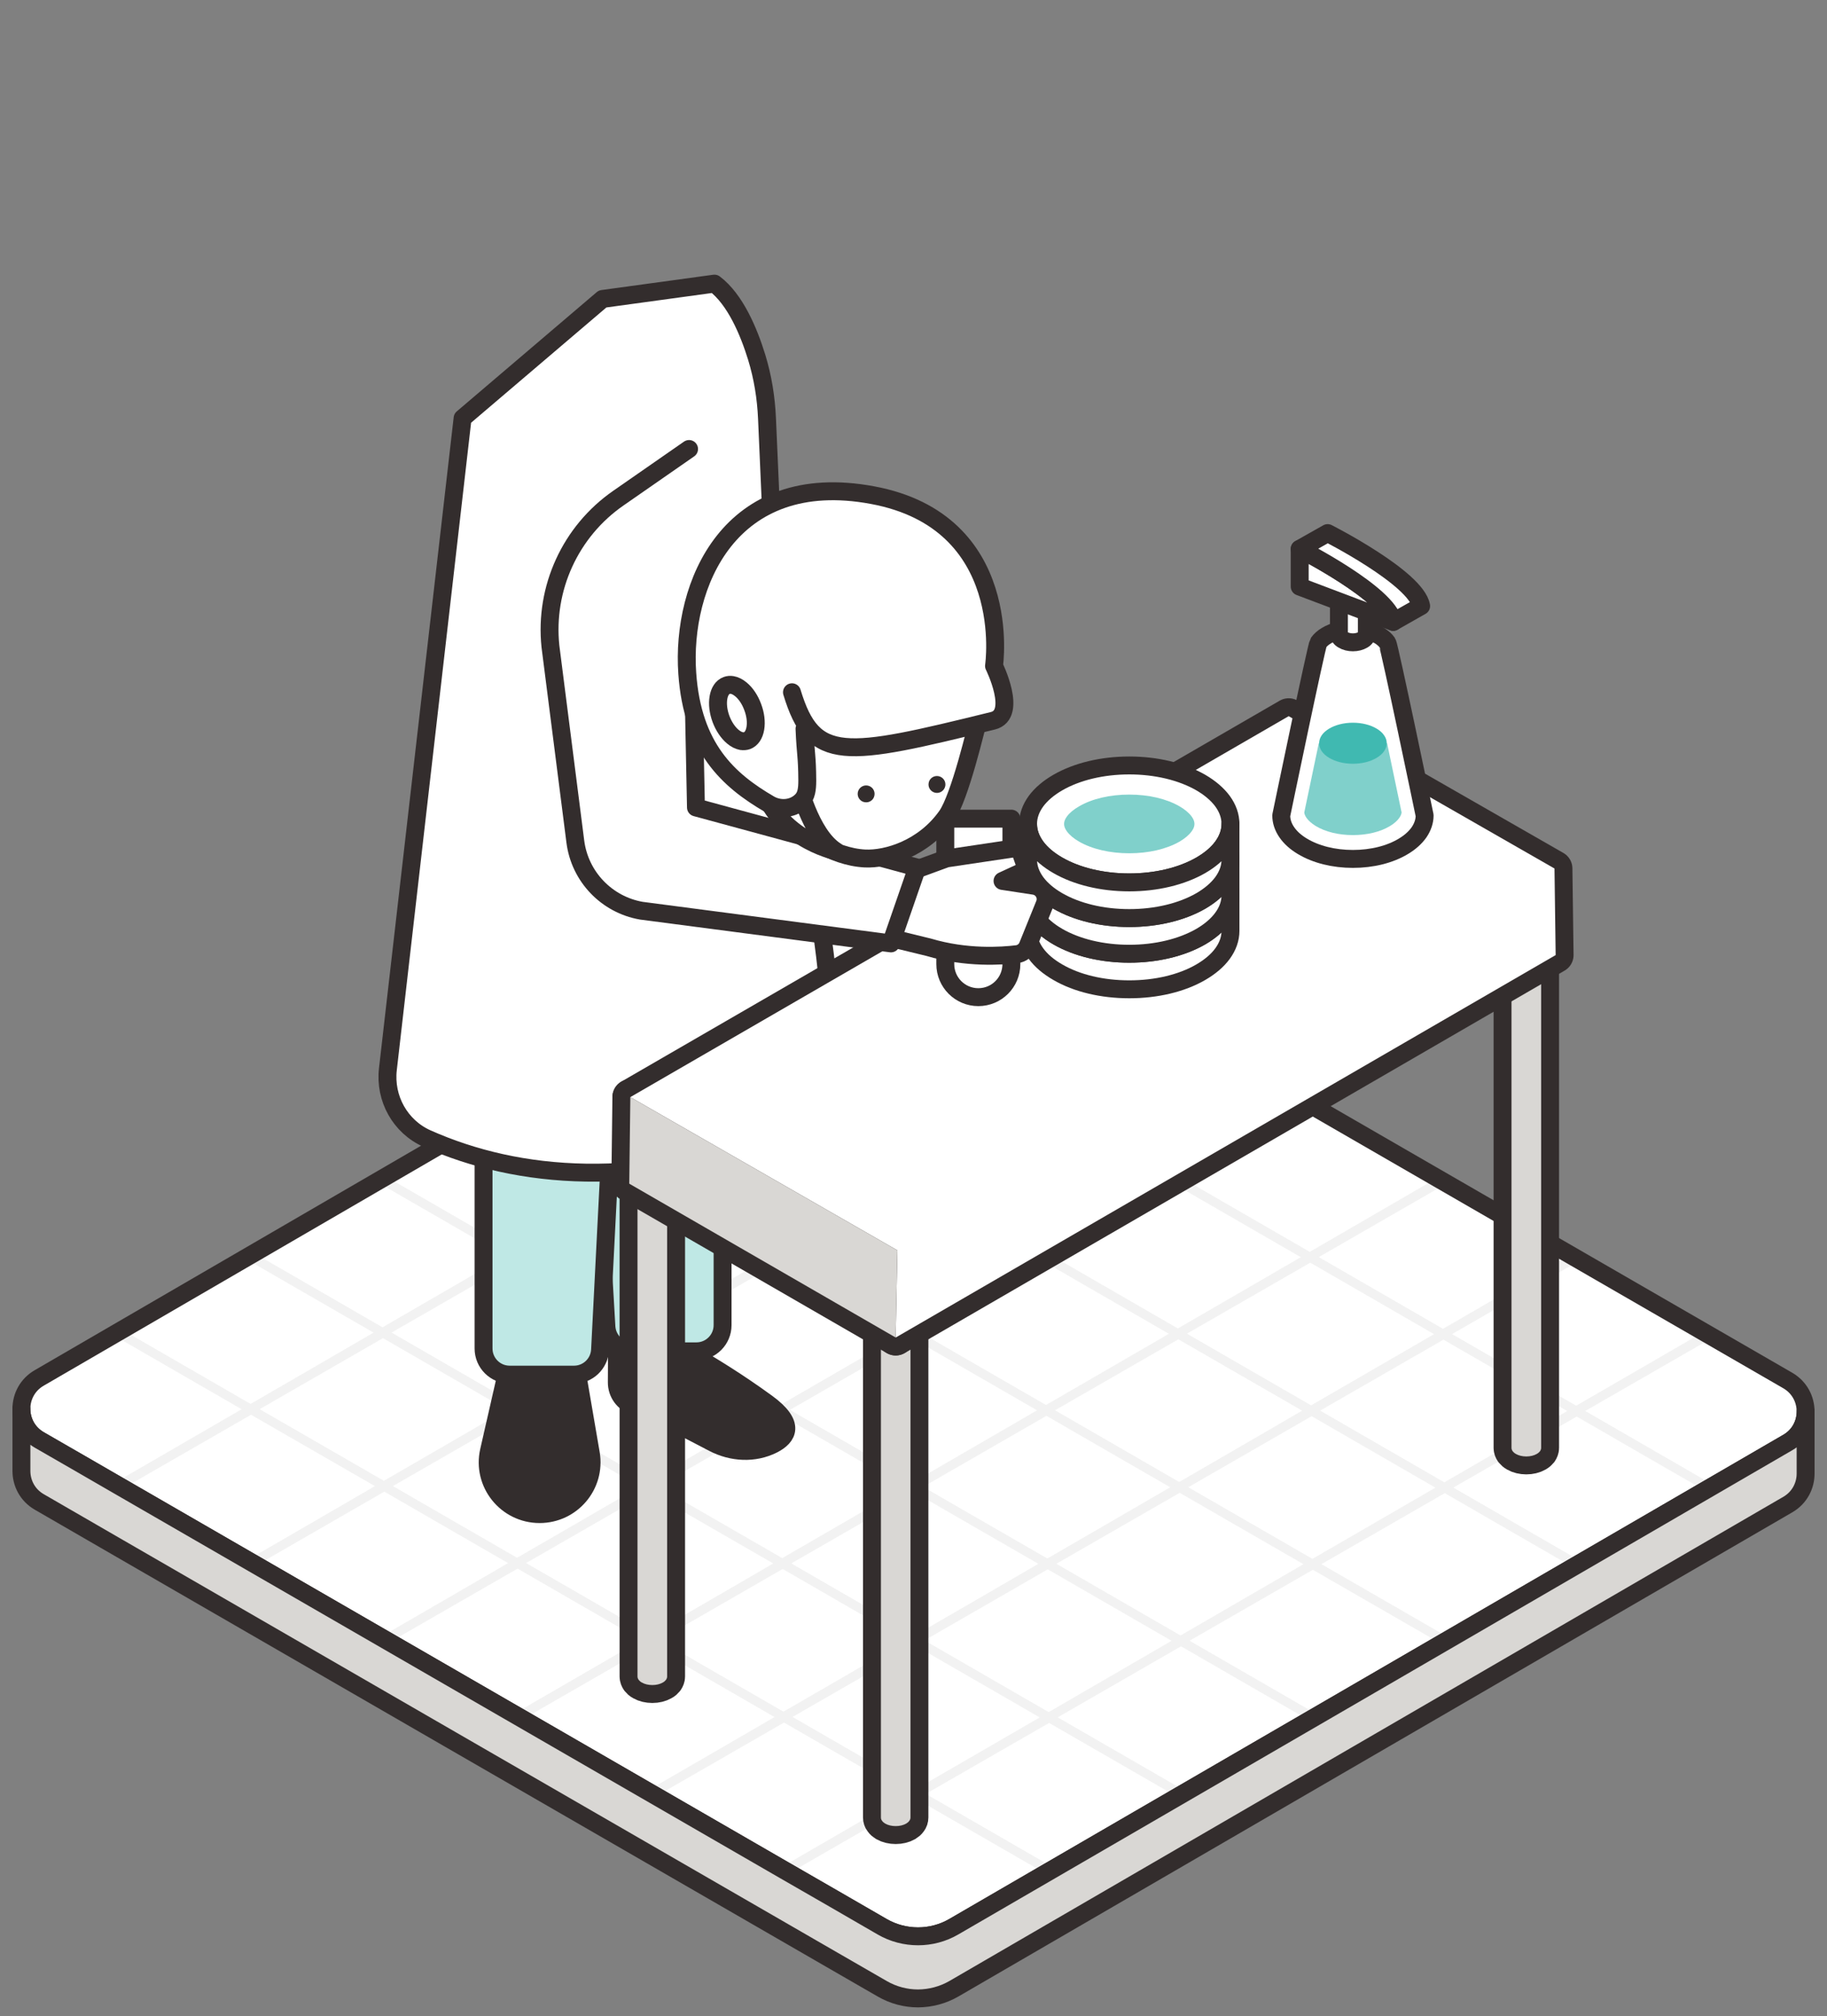<svg xmlns="http://www.w3.org/2000/svg" xmlns:xlink="http://www.w3.org/1999/xlink" preserveAspectRatio="xMidYMid meet" width="204" height="225" viewBox="0 0 204 225" style="width:100%;height:100%"><rect x="0" y="0" width="204" height="225" fill="#808080" stroke="none"/><defs><animateTransform repeatCount="indefinite" dur="2s" begin="0s" xlink:href="#_R_G_L_3_G" fill="freeze" attributeName="transform" from="0" to="0" type="rotate" additive="sum" keyTimes="0;0.5;1" values="0;-8.822;0" keySplines="0.333 0 0.667 1;0.333 0 0.667 1" calcMode="spline"/><animateTransform repeatCount="indefinite" dur="2s" begin="0s" xlink:href="#_R_G_L_3_G" fill="freeze" attributeName="transform" from="-0.742 -20.128" to="-0.742 -20.128" type="translate" additive="sum" keyTimes="0;1" values="-0.742 -20.128;-0.742 -20.128" keySplines="0 0 1 1" calcMode="spline"/><animateTransform repeatCount="indefinite" dur="2s" begin="0s" xlink:href="#_R_G_L_1_G" fill="freeze" attributeName="transform" from="0" to="0" type="rotate" additive="sum" keyTimes="0;0.5;1" values="0;4.028;0" keySplines="0.333 0 0.667 1;0.333 0 0.667 1" calcMode="spline"/><animateTransform repeatCount="indefinite" dur="2s" begin="0s" xlink:href="#_R_G_L_1_G" fill="freeze" attributeName="transform" from="-11.114 -17.083" to="-11.114 -17.083" type="translate" additive="sum" keyTimes="0;1" values="-11.114 -17.083;-11.114 -17.083" keySplines="0 0 1 1" calcMode="spline"/><animateTransform repeatCount="indefinite" dur="2s" begin="0s" xlink:href="#_R_G_L_0_G" fill="freeze" attributeName="transform" from="0" to="0" type="rotate" additive="sum" keyTimes="0;0.5;1" values="0;5.37;0" keySplines="0.333 0 0.667 1;0.333 0 0.667 1" calcMode="spline"/><animateTransform repeatCount="indefinite" dur="2s" begin="0s" xlink:href="#_R_G_L_0_G" fill="freeze" attributeName="transform" from="-23.885 -52.822" to="-23.885 -52.822" type="translate" additive="sum" keyTimes="0;1" values="-23.885 -52.822;-23.885 -52.822" keySplines="0 0 1 1" calcMode="spline"/><animate attributeType="XML" attributeName="opacity" dur="2s" from="0" to="1" xlink:href="#time_group"/></defs><g id="_R_G"><g id="_R_G_L_3_G" transform=" translate(76.077, 54.176)"><path id="_R_G_L_3_G_D_0_P_0" fill="#ffffff" fill-opacity="1" fill-rule="nonzero" d=" M5 19.54 C5,19.54 21.27,17.8 21.27,17.8 C21.27,17.8 24.45,26.28 24.45,26.28 C24.45,26.28 8.45,31.68 8.45,31.68 C8.45,31.68 5,19.54 5,19.54z "/><path id="_R_G_L_3_G_D_1_P_0" stroke="#332d2d" stroke-linecap="round" stroke-linejoin="round" fill="none" stroke-width="2" stroke-opacity="1" d=" M5 19.54 C5,19.54 21.27,17.8 21.27,17.8 C21.27,17.8 24.45,26.28 24.45,26.28 C24.45,26.28 8.45,31.68 8.45,31.68 C8.45,31.68 5,19.54 5,19.54z "/><path id="_R_G_L_3_G_D_2_P_0" fill="#ffffff" fill-opacity="1" fill-rule="nonzero" d=" M26.41 31.82 C26.41,31.82 30.12,7.83 30.12,7.83 C30.31,6.57 29.45,5.39 28.19,5.2 C26.93,5 25.75,5.86 25.56,7.12 C25.56,7.12 21.85,31.11 21.85,31.11 C21.85,31.11 26.41,31.82 26.41,31.82z "/><path id="_R_G_L_3_G_D_3_P_0" stroke="#332d2d" stroke-linecap="round" stroke-linejoin="round" fill="none" stroke-width="2" stroke-opacity="1" d=" M26.41 31.82 C26.41,31.82 30.12,7.83 30.12,7.83 C30.31,6.57 29.45,5.39 28.19,5.2 C26.93,5 25.75,5.86 25.56,7.12 C25.56,7.12 21.85,31.11 21.85,31.11 C21.85,31.11 26.41,31.82 26.41,31.82z "/><path id="_R_G_L_3_G_D_4_P_0" fill="#ffffff" fill-opacity="1" fill-rule="nonzero" d=" M24.13 31.46 C24.13,31.46 23.24,37.26 23.24,37.26 "/><path id="_R_G_L_3_G_D_5_P_0" stroke="#332d2d" stroke-linecap="round" stroke-linejoin="round" fill="none" stroke-width="2" stroke-opacity="1" d=" M24.13 31.46 C24.13,31.46 23.24,37.26 23.24,37.26 "/><path id="_R_G_L_3_G_D_6_P_0" fill="#ffffff" fill-opacity="1" fill-rule="nonzero" d=" M21.49 17.6 C21.74,16.52 22.69,15.76 23.8,15.75 C26.01,15.74 29.52,15.83 30.71,16.47 C32.48,17.44 30.28,25.22 27.24,26.23 C26.09,26.62 24.8,26.27 23.64,25.68 C21.49,24.6 20.43,22.11 20.98,19.77 C20.98,19.77 21.49,17.6 21.49,17.6z "/><path id="_R_G_L_3_G_D_7_P_0" stroke="#332d2d" stroke-linecap="round" stroke-linejoin="round" fill="none" stroke-width="2" stroke-opacity="1" d=" M21.49 17.6 C21.74,16.52 22.69,15.76 23.8,15.75 C26.01,15.74 29.52,15.83 30.71,16.47 C32.48,17.44 30.28,25.22 27.24,26.23 C26.09,26.62 24.8,26.27 23.64,25.68 C21.49,24.6 20.43,22.11 20.98,19.77 C20.98,19.77 21.49,17.6 21.49,17.6z "/></g><g id="_R_G_L_2_G" transform=" translate(102, 128.828) translate(-105.278, -99.178)"><path id="_R_G_L_2_G_D_0_P_0" fill="#ffffff" fill-opacity="1" fill-rule="nonzero" d=" M100.8 70.09 C100.8,70.09 90.02,76.29 90.02,76.29 C90.02,76.29 104.9,84.88 104.9,84.88 C104.9,84.88 119.62,76.33 119.62,76.33 C119.62,76.33 108.79,70.09 108.79,70.09 C106.32,68.67 103.28,68.66 100.8,70.09z "/><path id="_R_G_L_2_G_D_1_P_0" stroke="#f2f2f2" stroke-linecap="round" stroke-linejoin="round" fill="none" stroke-width="1" stroke-opacity="1" d=" M100.8 70.09 C100.8,70.09 90.02,76.29 90.02,76.29 C90.02,76.29 104.9,84.88 104.9,84.88 C104.9,84.88 119.62,76.33 119.62,76.33 C119.62,76.33 108.79,70.09 108.79,70.09 C106.32,68.67 103.28,68.66 100.8,70.09z "/><path id="_R_G_L_2_G_D_2_P_0" fill="#ffffff" fill-opacity="1" fill-rule="nonzero" d=" M119.68 76.37 C119.68,76.37 104.89,84.88 104.89,84.88 C104.89,84.88 119.77,93.47 119.77,93.47 C119.77,93.47 134.5,84.92 134.5,84.92 C134.5,84.92 119.68,76.37 119.68,76.37z "/><path id="_R_G_L_2_G_D_3_P_0" stroke="#f2f2f2" stroke-linecap="round" stroke-linejoin="round" fill="none" stroke-width="1" stroke-opacity="1" d=" M119.68 76.37 C119.68,76.37 104.89,84.88 104.89,84.88 C104.89,84.88 119.77,93.47 119.77,93.47 C119.77,93.47 134.5,84.92 134.5,84.92 C134.5,84.92 119.68,76.37 119.68,76.37z "/><path id="_R_G_L_2_G_D_4_P_0" fill="#ffffff" fill-opacity="1" fill-rule="nonzero" d=" M134.55 84.96 C134.55,84.96 119.77,93.47 119.77,93.47 C119.77,93.47 134.65,102.05 134.65,102.05 C134.65,102.05 149.37,93.51 149.37,93.51 C149.37,93.51 134.55,84.96 134.55,84.96z "/><path id="_R_G_L_2_G_D_5_P_0" stroke="#f2f2f2" stroke-linecap="round" stroke-linejoin="round" fill="none" stroke-width="1" stroke-opacity="1" d=" M134.55 84.96 C134.55,84.96 119.77,93.47 119.77,93.47 C119.77,93.47 134.65,102.05 134.65,102.05 C134.65,102.05 149.37,93.51 149.37,93.51 C149.37,93.51 134.55,84.96 134.55,84.96z "/><path id="_R_G_L_2_G_D_6_P_0" fill="#ffffff" fill-opacity="1" fill-rule="nonzero" d=" M149.43 93.55 C149.43,93.55 134.65,102.05 134.65,102.05 C134.65,102.05 149.52,110.64 149.52,110.64 C149.52,110.64 164.25,102.09 164.25,102.09 C164.25,102.09 149.43,93.55 149.43,93.55z "/><path id="_R_G_L_2_G_D_7_P_0" stroke="#f2f2f2" stroke-linecap="round" stroke-linejoin="round" fill="none" stroke-width="1" stroke-opacity="1" d=" M149.43 93.55 C149.43,93.55 134.65,102.05 134.65,102.05 C134.65,102.05 149.52,110.64 149.52,110.64 C149.52,110.64 164.25,102.09 164.25,102.09 C164.25,102.09 149.43,93.55 149.43,93.55z "/><path id="_R_G_L_2_G_D_8_P_0" fill="#ffffff" fill-opacity="1" fill-rule="nonzero" d=" M164.3 102.13 C164.3,102.13 149.52,110.64 149.52,110.64 C149.52,110.64 164.4,119.23 164.4,119.23 C164.4,119.23 179.12,110.68 179.12,110.68 C179.12,110.68 164.3,102.13 164.3,102.13z "/><path id="_R_G_L_2_G_D_9_P_0" stroke="#f2f2f2" stroke-linecap="round" stroke-linejoin="round" fill="none" stroke-width="1" stroke-opacity="1" d=" M164.3 102.13 C164.3,102.13 149.52,110.64 149.52,110.64 C149.52,110.64 164.4,119.23 164.4,119.23 C164.4,119.23 179.12,110.68 179.12,110.68 C179.12,110.68 164.3,102.13 164.3,102.13z "/><path id="_R_G_L_2_G_D_10_P_0" fill="#ffffff" fill-opacity="1" fill-rule="nonzero" d=" M179.18 110.72 C179.18,110.72 164.4,119.23 164.4,119.23 C164.4,119.23 179.27,127.81 179.27,127.81 C179.27,127.81 194,119.27 194,119.27 C194,119.27 179.18,110.72 179.18,110.72z "/><path id="_R_G_L_2_G_D_11_P_0" stroke="#f2f2f2" stroke-linecap="round" stroke-linejoin="round" fill="none" stroke-width="1" stroke-opacity="1" d=" M179.18 110.72 C179.18,110.72 164.4,119.23 164.4,119.23 C164.4,119.23 179.27,127.81 179.27,127.81 C179.27,127.81 194,119.27 194,119.27 C194,119.27 179.18,110.72 179.18,110.72z "/><path id="_R_G_L_2_G_D_12_P_0" fill="#ffffff" fill-opacity="1" fill-rule="nonzero" d=" M194.05 119.31 C194.05,119.31 179.27,127.81 179.27,127.81 C179.27,127.81 194.15,136.4 194.15,136.4 C194.15,136.4 202.9,131.33 202.9,131.33 C205.56,129.78 205.55,125.94 202.89,124.4 C202.89,124.4 194.05,119.31 194.05,119.31z "/><path id="_R_G_L_2_G_D_13_P_0" stroke="#f2f2f2" stroke-linecap="round" stroke-linejoin="round" fill="none" stroke-width="1" stroke-opacity="1" d=" M194.05 119.31 C194.05,119.31 179.27,127.81 179.27,127.81 C179.27,127.81 194.15,136.4 194.15,136.4 C194.15,136.4 202.9,131.33 202.9,131.33 C205.56,129.78 205.55,125.94 202.89,124.4 C202.89,124.4 194.05,119.31 194.05,119.31z "/><path id="_R_G_L_2_G_D_14_P_0" fill="#ffffff" fill-opacity="1" fill-rule="nonzero" d=" M90.07 76.33 C90.07,76.33 75.29,84.84 75.29,84.84 C75.29,84.84 90.17,93.43 90.17,93.43 C90.17,93.43 104.9,84.88 104.9,84.88 C104.9,84.88 90.07,76.33 90.07,76.33z "/><path id="_R_G_L_2_G_D_15_P_0" stroke="#f2f2f2" stroke-linecap="round" stroke-linejoin="round" fill="none" stroke-width="1" stroke-opacity="1" d=" M90.07 76.33 C90.07,76.33 75.29,84.84 75.29,84.84 C75.29,84.84 90.17,93.43 90.17,93.43 C90.17,93.43 104.9,84.88 104.9,84.88 C104.9,84.88 90.07,76.33 90.07,76.33z "/><path id="_R_G_L_2_G_D_16_P_0" fill="#ffffff" fill-opacity="1" fill-rule="nonzero" d=" M104.95 84.92 C104.95,84.92 90.17,93.42 90.17,93.42 C90.17,93.42 105.04,102.01 105.04,102.01 C105.04,102.01 119.77,93.47 119.77,93.47 C119.77,93.47 104.95,84.92 104.95,84.92z "/><path id="_R_G_L_2_G_D_17_P_0" stroke="#f2f2f2" stroke-linecap="round" stroke-linejoin="round" fill="none" stroke-width="1" stroke-opacity="1" d=" M104.95 84.92 C104.95,84.92 90.17,93.42 90.17,93.42 C90.17,93.42 105.04,102.01 105.04,102.01 C105.04,102.01 119.77,93.47 119.77,93.47 C119.77,93.47 104.95,84.92 104.95,84.92z "/><path id="_R_G_L_2_G_D_18_P_0" fill="#ffffff" fill-opacity="1" fill-rule="nonzero" d=" M119.82 93.51 C119.82,93.51 105.04,102.01 105.04,102.01 C105.04,102.01 119.92,110.6 119.92,110.6 C119.92,110.6 134.65,102.05 134.65,102.05 C134.65,102.05 119.82,93.51 119.82,93.51z "/><path id="_R_G_L_2_G_D_19_P_0" stroke="#f2f2f2" stroke-linecap="round" stroke-linejoin="round" fill="none" stroke-width="1" stroke-opacity="1" d=" M119.82 93.51 C119.82,93.51 105.04,102.01 105.04,102.01 C105.04,102.01 119.92,110.6 119.92,110.6 C119.92,110.6 134.65,102.05 134.65,102.05 C134.65,102.05 119.82,93.51 119.82,93.51z "/><path id="_R_G_L_2_G_D_20_P_0" fill="#ffffff" fill-opacity="1" fill-rule="nonzero" d=" M134.7 102.09 C134.7,102.09 119.92,110.6 119.92,110.6 C119.92,110.6 134.8,119.19 134.8,119.19 C134.8,119.19 149.52,110.64 149.52,110.64 C149.52,110.64 134.7,102.09 134.7,102.09z "/><path id="_R_G_L_2_G_D_21_P_0" stroke="#f2f2f2" stroke-linecap="round" stroke-linejoin="round" fill="none" stroke-width="1" stroke-opacity="1" d=" M134.7 102.09 C134.7,102.09 119.92,110.6 119.92,110.6 C119.92,110.6 134.8,119.19 134.8,119.19 C134.8,119.19 149.52,110.64 149.52,110.64 C149.52,110.64 134.7,102.09 134.7,102.09z "/><path id="_R_G_L_2_G_D_22_P_0" fill="#ffffff" fill-opacity="1" fill-rule="nonzero" d=" M149.58 110.68 C149.58,110.68 134.8,119.18 134.8,119.18 C134.8,119.18 149.67,127.77 149.67,127.77 C149.67,127.77 164.4,119.23 164.4,119.23 C164.4,119.23 149.58,110.68 149.58,110.68z "/><path id="_R_G_L_2_G_D_23_P_0" stroke="#f2f2f2" stroke-linecap="round" stroke-linejoin="round" fill="none" stroke-width="1" stroke-opacity="1" d=" M149.58 110.68 C149.58,110.68 134.8,119.18 134.8,119.18 C134.8,119.18 149.67,127.77 149.67,127.77 C149.67,127.77 164.4,119.23 164.4,119.23 C164.4,119.23 149.58,110.68 149.58,110.68z "/><path id="_R_G_L_2_G_D_24_P_0" fill="#ffffff" fill-opacity="1" fill-rule="nonzero" d=" M164.45 119.27 C164.45,119.27 149.67,127.77 149.67,127.77 C149.67,127.77 164.55,136.36 164.55,136.36 C164.55,136.36 179.27,127.81 179.27,127.81 C179.27,127.81 164.45,119.27 164.45,119.27z "/><path id="_R_G_L_2_G_D_25_P_0" stroke="#f2f2f2" stroke-linecap="round" stroke-linejoin="round" fill="none" stroke-width="1" stroke-opacity="1" d=" M164.45 119.27 C164.45,119.27 149.67,127.77 149.67,127.77 C149.67,127.77 164.55,136.36 164.55,136.36 C164.55,136.36 179.27,127.81 179.27,127.81 C179.27,127.81 164.45,119.27 164.45,119.27z "/><path id="_R_G_L_2_G_D_26_P_0" fill="#ffffff" fill-opacity="1" fill-rule="nonzero" d=" M179.33 127.85 C179.33,127.85 164.55,136.36 164.55,136.36 C164.55,136.36 179.42,144.95 179.42,144.95 C179.42,144.95 194.15,136.4 194.15,136.4 C194.15,136.4 179.33,127.85 179.33,127.85z "/><path id="_R_G_L_2_G_D_27_P_0" stroke="#f2f2f2" stroke-linecap="round" stroke-linejoin="round" fill="none" stroke-width="1" stroke-opacity="1" d=" M179.33 127.85 C179.33,127.85 164.55,136.36 164.55,136.36 C164.55,136.36 179.42,144.95 179.42,144.95 C179.42,144.95 194.15,136.4 194.15,136.4 C194.15,136.4 179.33,127.85 179.33,127.85z "/><path id="_R_G_L_2_G_D_28_P_0" fill="#ffffff" fill-opacity="1" fill-rule="nonzero" d=" M75.35 84.88 C75.35,84.88 60.57,93.38 60.57,93.38 C60.57,93.38 75.44,101.97 75.44,101.97 C75.44,101.97 90.17,93.43 90.17,93.43 C90.17,93.43 75.35,84.88 75.35,84.88z "/><path id="_R_G_L_2_G_D_29_P_0" stroke="#f2f2f2" stroke-linecap="round" stroke-linejoin="round" fill="none" stroke-width="1" stroke-opacity="1" d=" M75.35 84.88 C75.35,84.88 60.57,93.38 60.57,93.38 C60.57,93.38 75.44,101.97 75.44,101.97 C75.44,101.97 90.17,93.43 90.17,93.43 C90.17,93.43 75.35,84.88 75.35,84.88z "/><path id="_R_G_L_2_G_D_30_P_0" fill="#ffffff" fill-opacity="1" fill-rule="nonzero" d=" M90.22 93.47 C90.22,93.47 75.44,101.97 75.44,101.97 C75.44,101.97 90.32,110.56 90.32,110.56 C90.32,110.56 105.04,102.01 105.04,102.01 C105.04,102.01 90.22,93.47 90.22,93.47z "/><path id="_R_G_L_2_G_D_31_P_0" stroke="#f2f2f2" stroke-linecap="round" stroke-linejoin="round" fill="none" stroke-width="1" stroke-opacity="1" d=" M90.22 93.47 C90.22,93.47 75.44,101.97 75.44,101.97 C75.44,101.97 90.32,110.56 90.32,110.56 C90.32,110.56 105.04,102.01 105.04,102.01 C105.04,102.01 90.22,93.47 90.22,93.47z "/><path id="_R_G_L_2_G_D_32_P_0" fill="#ffffff" fill-opacity="1" fill-rule="nonzero" d=" M105.1 102.05 C105.1,102.05 90.32,110.56 90.32,110.56 C90.32,110.56 105.19,119.14 105.19,119.14 C105.19,119.14 119.92,110.6 119.92,110.6 C119.92,110.6 105.1,102.05 105.1,102.05z "/><path id="_R_G_L_2_G_D_33_P_0" stroke="#f2f2f2" stroke-linecap="round" stroke-linejoin="round" fill="none" stroke-width="1" stroke-opacity="1" d=" M105.1 102.05 C105.1,102.05 90.32,110.56 90.32,110.56 C90.32,110.56 105.19,119.14 105.19,119.14 C105.19,119.14 119.92,110.6 119.92,110.6 C119.92,110.6 105.1,102.05 105.1,102.05z "/><path id="_R_G_L_2_G_D_34_P_0" fill="#ffffff" fill-opacity="1" fill-rule="nonzero" d=" M119.97 110.64 C119.97,110.64 105.19,119.14 105.19,119.14 C105.19,119.14 120.07,127.73 120.07,127.73 C120.07,127.73 134.79,119.19 134.79,119.19 C134.79,119.19 119.97,110.64 119.97,110.64z "/><path id="_R_G_L_2_G_D_35_P_0" stroke="#f2f2f2" stroke-linecap="round" stroke-linejoin="round" fill="none" stroke-width="1" stroke-opacity="1" d=" M119.97 110.64 C119.97,110.64 105.19,119.14 105.19,119.14 C105.19,119.14 120.07,127.73 120.07,127.73 C120.07,127.73 134.79,119.19 134.79,119.19 C134.79,119.19 119.97,110.64 119.97,110.64z "/><path id="_R_G_L_2_G_D_36_P_0" fill="#ffffff" fill-opacity="1" fill-rule="nonzero" d=" M134.85 119.23 C134.85,119.23 120.07,127.73 120.07,127.73 C120.07,127.73 134.94,136.32 134.94,136.32 C134.94,136.32 149.67,127.77 149.67,127.77 C149.67,127.77 134.85,119.23 134.85,119.23z "/><path id="_R_G_L_2_G_D_37_P_0" stroke="#f2f2f2" stroke-linecap="round" stroke-linejoin="round" fill="none" stroke-width="1" stroke-opacity="1" d=" M134.85 119.23 C134.85,119.23 120.07,127.73 120.07,127.73 C120.07,127.73 134.94,136.32 134.94,136.32 C134.94,136.32 149.67,127.77 149.67,127.77 C149.67,127.77 134.85,119.23 134.85,119.23z "/><path id="_R_G_L_2_G_D_38_P_0" fill="#ffffff" fill-opacity="1" fill-rule="nonzero" d=" M149.73 127.81 C149.73,127.81 134.95,136.32 134.95,136.32 C134.95,136.32 149.82,144.9 149.82,144.9 C149.82,144.9 164.55,136.36 164.55,136.36 C164.55,136.36 149.73,127.81 149.73,127.81z "/><path id="_R_G_L_2_G_D_39_P_0" stroke="#f2f2f2" stroke-linecap="round" stroke-linejoin="round" fill="none" stroke-width="1" stroke-opacity="1" d=" M149.73 127.81 C149.73,127.81 134.95,136.32 134.95,136.32 C134.95,136.32 149.82,144.9 149.82,144.9 C149.82,144.9 164.55,136.36 164.55,136.36 C164.55,136.36 149.73,127.81 149.73,127.81z "/><path id="_R_G_L_2_G_D_40_P_0" fill="#ffffff" fill-opacity="1" fill-rule="nonzero" d=" M164.6 136.4 C164.6,136.4 149.82,144.9 149.82,144.9 C149.82,144.9 164.7,153.49 164.7,153.49 C164.7,153.49 179.42,144.95 179.42,144.95 C179.42,144.95 164.6,136.4 164.6,136.4z "/><path id="_R_G_L_2_G_D_41_P_0" stroke="#f2f2f2" stroke-linecap="round" stroke-linejoin="round" fill="none" stroke-width="1" stroke-opacity="1" d=" M164.6 136.4 C164.6,136.4 149.82,144.9 149.82,144.9 C149.82,144.9 164.7,153.49 164.7,153.49 C164.7,153.49 179.42,144.95 179.42,144.95 C179.42,144.95 164.6,136.4 164.6,136.4z "/><path id="_R_G_L_2_G_D_42_P_0" fill="#ffffff" fill-opacity="1" fill-rule="nonzero" d=" M60.62 93.42 C60.62,93.42 45.84,101.93 45.84,101.93 C45.84,101.93 60.72,110.52 60.72,110.52 C60.72,110.52 75.44,101.97 75.44,101.97 C75.44,101.97 60.62,93.42 60.62,93.42z "/><path id="_R_G_L_2_G_D_43_P_0" stroke="#f2f2f2" stroke-linecap="round" stroke-linejoin="round" fill="none" stroke-width="1" stroke-opacity="1" d=" M60.62 93.42 C60.62,93.42 45.84,101.93 45.84,101.93 C45.84,101.93 60.72,110.52 60.72,110.52 C60.72,110.52 75.44,101.97 75.44,101.97 C75.44,101.97 60.62,93.42 60.62,93.42z "/><path id="_R_G_L_2_G_D_44_P_0" fill="#ffffff" fill-opacity="1" fill-rule="nonzero" d=" M75.49 102.01 C75.49,102.01 60.71,110.52 60.71,110.52 C60.71,110.52 75.59,119.1 75.59,119.1 C75.59,119.1 90.32,110.56 90.32,110.56 C90.32,110.56 75.49,102.01 75.49,102.01z "/><path id="_R_G_L_2_G_D_45_P_0" stroke="#f2f2f2" stroke-linecap="round" stroke-linejoin="round" fill="none" stroke-width="1" stroke-opacity="1" d=" M75.49 102.01 C75.49,102.01 60.71,110.52 60.71,110.52 C60.71,110.52 75.59,119.1 75.59,119.1 C75.59,119.1 90.32,110.56 90.32,110.56 C90.32,110.56 75.49,102.01 75.49,102.01z "/><path id="_R_G_L_2_G_D_46_P_0" fill="#ffffff" fill-opacity="1" fill-rule="nonzero" d=" M90.37 110.6 C90.37,110.6 75.59,119.1 75.59,119.1 C75.59,119.1 90.47,127.69 90.47,127.69 C90.47,127.69 105.19,119.15 105.19,119.15 C105.19,119.15 90.37,110.6 90.37,110.6z "/><path id="_R_G_L_2_G_D_47_P_0" stroke="#f2f2f2" stroke-linecap="round" stroke-linejoin="round" fill="none" stroke-width="1" stroke-opacity="1" d=" M90.37 110.6 C90.37,110.6 75.59,119.1 75.59,119.1 C75.59,119.1 90.47,127.69 90.47,127.69 C90.47,127.69 105.19,119.15 105.19,119.15 C105.19,119.15 90.37,110.6 90.37,110.6z "/><path id="_R_G_L_2_G_D_48_P_0" fill="#ffffff" fill-opacity="1" fill-rule="nonzero" d=" M105.25 119.18 C105.25,119.18 90.47,127.69 90.47,127.69 C90.47,127.69 105.34,136.28 105.34,136.28 C105.34,136.28 120.07,127.73 120.07,127.73 C120.07,127.73 105.25,119.18 105.25,119.18z "/><path id="_R_G_L_2_G_D_49_P_0" stroke="#f2f2f2" stroke-linecap="round" stroke-linejoin="round" fill="none" stroke-width="1" stroke-opacity="1" d=" M105.25 119.18 C105.25,119.18 90.47,127.69 90.47,127.69 C90.47,127.69 105.34,136.28 105.34,136.28 C105.34,136.28 120.07,127.73 120.07,127.73 C120.07,127.73 105.25,119.18 105.25,119.18z "/><path id="_R_G_L_2_G_D_50_P_0" fill="#ffffff" fill-opacity="1" fill-rule="nonzero" d=" M120.12 127.77 C120.12,127.77 105.34,136.28 105.34,136.28 C105.34,136.28 120.22,144.86 120.22,144.86 C120.22,144.86 134.94,136.32 134.94,136.32 C134.94,136.32 120.12,127.77 120.12,127.77z "/><path id="_R_G_L_2_G_D_51_P_0" stroke="#f2f2f2" stroke-linecap="round" stroke-linejoin="round" fill="none" stroke-width="1" stroke-opacity="1" d=" M120.12 127.77 C120.12,127.77 105.34,136.28 105.34,136.28 C105.34,136.28 120.22,144.86 120.22,144.86 C120.22,144.86 134.94,136.32 134.94,136.32 C134.94,136.32 120.12,127.77 120.12,127.77z "/><path id="_R_G_L_2_G_D_52_P_0" fill="#ffffff" fill-opacity="1" fill-rule="nonzero" d=" M135 136.36 C135,136.36 120.22,144.86 120.22,144.86 C120.22,144.86 135.09,153.45 135.09,153.45 C135.09,153.45 149.82,144.9 149.82,144.9 C149.82,144.9 135,136.36 135,136.36z "/><path id="_R_G_L_2_G_D_53_P_0" stroke="#f2f2f2" stroke-linecap="round" stroke-linejoin="round" fill="none" stroke-width="1" stroke-opacity="1" d=" M135 136.36 C135,136.36 120.22,144.86 120.22,144.86 C120.22,144.86 135.09,153.45 135.09,153.45 C135.09,153.45 149.82,144.9 149.82,144.9 C149.82,144.9 135,136.36 135,136.36z "/><path id="_R_G_L_2_G_D_54_P_0" fill="#ffffff" fill-opacity="1" fill-rule="nonzero" d=" M149.87 144.95 C149.87,144.95 135.09,153.45 135.09,153.45 C135.09,153.45 149.97,162.04 149.97,162.04 C149.97,162.04 164.7,153.49 164.7,153.49 C164.7,153.49 149.87,144.95 149.87,144.95z "/><path id="_R_G_L_2_G_D_55_P_0" stroke="#f2f2f2" stroke-linecap="round" stroke-linejoin="round" fill="none" stroke-width="1" stroke-opacity="1" d=" M149.87 144.95 C149.87,144.95 135.09,153.45 135.09,153.45 C135.09,153.45 149.97,162.04 149.97,162.04 C149.97,162.04 164.7,153.49 164.7,153.49 C164.7,153.49 149.87,144.95 149.87,144.95z "/><path id="_R_G_L_2_G_D_56_P_0" fill="#ffffff" fill-opacity="1" fill-rule="nonzero" d=" M45.89 101.97 C45.89,101.97 31.11,110.47 31.11,110.47 C31.11,110.47 45.99,119.06 45.99,119.06 C45.99,119.06 60.71,110.52 60.71,110.52 C60.71,110.52 45.89,101.97 45.89,101.97z "/><path id="_R_G_L_2_G_D_57_P_0" stroke="#f2f2f2" stroke-linecap="round" stroke-linejoin="round" fill="none" stroke-width="1" stroke-opacity="1" d=" M45.89 101.97 C45.89,101.97 31.11,110.47 31.11,110.47 C31.11,110.47 45.99,119.06 45.99,119.06 C45.99,119.06 60.71,110.52 60.71,110.52 C60.71,110.52 45.89,101.97 45.89,101.97z "/><path id="_R_G_L_2_G_D_58_P_0" fill="#ffffff" fill-opacity="1" fill-rule="nonzero" d=" M60.77 110.56 C60.77,110.56 45.99,119.06 45.99,119.06 C45.99,119.06 60.86,127.65 60.86,127.65 C60.86,127.65 75.59,119.1 75.59,119.1 C75.59,119.1 60.77,110.56 60.77,110.56z "/><path id="_R_G_L_2_G_D_59_P_0" stroke="#f2f2f2" stroke-linecap="round" stroke-linejoin="round" fill="none" stroke-width="1" stroke-opacity="1" d=" M60.77 110.56 C60.77,110.56 45.99,119.06 45.99,119.06 C45.99,119.06 60.86,127.65 60.86,127.65 C60.86,127.65 75.59,119.1 75.59,119.1 C75.59,119.1 60.77,110.56 60.77,110.56z "/><path id="_R_G_L_2_G_D_60_P_0" fill="#ffffff" fill-opacity="1" fill-rule="nonzero" d=" M75.64 119.14 C75.64,119.14 60.86,127.65 60.86,127.65 C60.86,127.65 75.74,136.23 75.74,136.23 C75.74,136.23 90.47,127.69 90.47,127.69 C90.47,127.69 75.64,119.14 75.64,119.14z "/><path id="_R_G_L_2_G_D_61_P_0" stroke="#f2f2f2" stroke-linecap="round" stroke-linejoin="round" fill="none" stroke-width="1" stroke-opacity="1" d=" M75.64 119.14 C75.64,119.14 60.86,127.65 60.86,127.65 C60.86,127.65 75.74,136.23 75.74,136.23 C75.74,136.23 90.47,127.69 90.47,127.69 C90.47,127.69 75.64,119.14 75.64,119.14z "/><path id="_R_G_L_2_G_D_62_P_0" fill="#ffffff" fill-opacity="1" fill-rule="nonzero" d=" M90.52 127.73 C90.52,127.73 75.74,136.23 75.74,136.23 C75.74,136.23 90.62,144.82 90.62,144.82 C90.62,144.82 105.34,136.28 105.34,136.28 C105.34,136.28 90.52,127.73 90.52,127.73z "/><path id="_R_G_L_2_G_D_63_P_0" stroke="#f2f2f2" stroke-linecap="round" stroke-linejoin="round" fill="none" stroke-width="1" stroke-opacity="1" d=" M90.52 127.73 C90.52,127.73 75.74,136.23 75.74,136.23 C75.74,136.23 90.62,144.82 90.62,144.82 C90.62,144.82 105.34,136.28 105.34,136.28 C105.34,136.28 90.52,127.73 90.52,127.73z "/><path id="_R_G_L_2_G_D_64_P_0" fill="#ffffff" fill-opacity="1" fill-rule="nonzero" d=" M105.4 136.32 C105.4,136.32 90.62,144.82 90.62,144.82 C90.62,144.82 105.49,153.41 105.49,153.41 C105.49,153.41 120.22,144.86 120.22,144.86 C120.22,144.86 105.4,136.32 105.4,136.32z "/><path id="_R_G_L_2_G_D_65_P_0" stroke="#f2f2f2" stroke-linecap="round" stroke-linejoin="round" fill="none" stroke-width="1" stroke-opacity="1" d=" M105.4 136.32 C105.4,136.32 90.62,144.82 90.62,144.82 C90.62,144.82 105.49,153.41 105.49,153.41 C105.49,153.41 120.22,144.86 120.22,144.86 C120.22,144.86 105.4,136.32 105.4,136.32z "/><path id="_R_G_L_2_G_D_66_P_0" fill="#ffffff" fill-opacity="1" fill-rule="nonzero" d=" M120.27 144.9 C120.27,144.9 105.49,153.41 105.49,153.41 C105.49,153.41 120.37,162 120.37,162 C120.37,162 135.09,153.45 135.09,153.45 C135.09,153.45 120.27,144.9 120.27,144.9z "/><path id="_R_G_L_2_G_D_67_P_0" stroke="#f2f2f2" stroke-linecap="round" stroke-linejoin="round" fill="none" stroke-width="1" stroke-opacity="1" d=" M120.27 144.9 C120.27,144.9 105.49,153.41 105.49,153.41 C105.49,153.41 120.37,162 120.37,162 C120.37,162 135.09,153.45 135.09,153.45 C135.09,153.45 120.27,144.9 120.27,144.9z "/><path id="_R_G_L_2_G_D_68_P_0" fill="#ffffff" fill-opacity="1" fill-rule="nonzero" d=" M135.15 153.49 C135.15,153.49 120.37,162 120.37,162 C120.37,162 135.24,170.58 135.24,170.58 C135.24,170.58 149.97,162.04 149.97,162.04 C149.97,162.04 135.15,153.49 135.15,153.49z "/><path id="_R_G_L_2_G_D_69_P_0" stroke="#f2f2f2" stroke-linecap="round" stroke-linejoin="round" fill="none" stroke-width="1" stroke-opacity="1" d=" M135.15 153.49 C135.15,153.49 120.37,162 120.37,162 C120.37,162 135.24,170.58 135.24,170.58 C135.24,170.58 149.97,162.04 149.97,162.04 C149.97,162.04 135.15,153.49 135.15,153.49z "/><path id="_R_G_L_2_G_D_70_P_0" fill="#ffffff" fill-opacity="1" fill-rule="nonzero" d=" M31.17 110.52 C31.17,110.52 16.38,119.02 16.38,119.02 C16.38,119.02 31.26,127.61 31.26,127.61 C31.26,127.61 45.99,119.06 45.99,119.06 C45.99,119.06 31.17,110.52 31.17,110.52z "/><path id="_R_G_L_2_G_D_71_P_0" stroke="#f2f2f2" stroke-linecap="round" stroke-linejoin="round" fill="none" stroke-width="1" stroke-opacity="1" d=" M31.17 110.52 C31.17,110.52 16.38,119.02 16.38,119.02 C16.38,119.02 31.26,127.61 31.26,127.61 C31.26,127.61 45.99,119.06 45.99,119.06 C45.99,119.06 31.17,110.52 31.17,110.52z "/><path id="_R_G_L_2_G_D_72_P_0" fill="#ffffff" fill-opacity="1" fill-rule="nonzero" d=" M46.04 119.1 C46.04,119.1 31.26,127.61 31.26,127.61 C31.26,127.61 46.14,136.19 46.14,136.19 C46.14,136.19 60.86,127.65 60.86,127.65 C60.86,127.65 46.04,119.1 46.04,119.1z "/><path id="_R_G_L_2_G_D_73_P_0" stroke="#f2f2f2" stroke-linecap="round" stroke-linejoin="round" fill="none" stroke-width="1" stroke-opacity="1" d=" M46.04 119.1 C46.04,119.1 31.26,127.61 31.26,127.61 C31.26,127.61 46.14,136.19 46.14,136.19 C46.14,136.19 60.86,127.65 60.86,127.65 C60.86,127.65 46.04,119.1 46.04,119.1z "/><path id="_R_G_L_2_G_D_74_P_0" fill="#ffffff" fill-opacity="1" fill-rule="nonzero" d=" M60.92 127.69 C60.92,127.69 46.14,136.19 46.14,136.19 C46.14,136.19 61.01,144.78 61.01,144.78 C61.01,144.78 75.74,136.24 75.74,136.24 C75.74,136.24 60.92,127.69 60.92,127.69z "/><path id="_R_G_L_2_G_D_75_P_0" stroke="#f2f2f2" stroke-linecap="round" stroke-linejoin="round" fill="none" stroke-width="1" stroke-opacity="1" d=" M60.92 127.69 C60.92,127.69 46.14,136.19 46.14,136.19 C46.14,136.19 61.01,144.78 61.01,144.78 C61.01,144.78 75.74,136.24 75.74,136.24 C75.74,136.24 60.92,127.69 60.92,127.69z "/><path id="_R_G_L_2_G_D_76_P_0" fill="#ffffff" fill-opacity="1" fill-rule="nonzero" d=" M75.79 136.28 C75.79,136.28 61.01,144.78 61.01,144.78 C61.01,144.78 75.89,153.37 75.89,153.37 C75.89,153.37 90.62,144.82 90.62,144.82 C90.62,144.82 75.79,136.28 75.79,136.28z "/><path id="_R_G_L_2_G_D_77_P_0" stroke="#f2f2f2" stroke-linecap="round" stroke-linejoin="round" fill="none" stroke-width="1" stroke-opacity="1" d=" M75.79 136.28 C75.79,136.28 61.01,144.78 61.01,144.78 C61.01,144.78 75.89,153.37 75.89,153.37 C75.89,153.37 90.62,144.82 90.62,144.82 C90.62,144.82 75.79,136.28 75.79,136.28z "/><path id="_R_G_L_2_G_D_78_P_0" fill="#ffffff" fill-opacity="1" fill-rule="nonzero" d=" M90.67 144.86 C90.67,144.86 75.89,153.37 75.89,153.37 C75.89,153.37 90.76,161.95 90.76,161.95 C90.76,161.95 105.49,153.41 105.49,153.41 C105.49,153.41 90.67,144.86 90.67,144.86z "/><path id="_R_G_L_2_G_D_79_P_0" stroke="#f2f2f2" stroke-linecap="round" stroke-linejoin="round" fill="none" stroke-width="1" stroke-opacity="1" d=" M90.67 144.86 C90.67,144.86 75.89,153.37 75.89,153.37 C75.89,153.37 90.76,161.95 90.76,161.95 C90.76,161.95 105.49,153.41 105.49,153.41 C105.49,153.41 90.67,144.86 90.67,144.86z "/><path id="_R_G_L_2_G_D_80_P_0" fill="#ffffff" fill-opacity="1" fill-rule="nonzero" d=" M105.55 153.45 C105.55,153.45 90.76,161.95 90.76,161.95 C90.76,161.95 105.64,170.54 105.64,170.54 C105.64,170.54 120.37,162 120.37,162 C120.37,162 105.55,153.45 105.55,153.45z "/><path id="_R_G_L_2_G_D_81_P_0" stroke="#f2f2f2" stroke-linecap="round" stroke-linejoin="round" fill="none" stroke-width="1" stroke-opacity="1" d=" M105.55 153.45 C105.55,153.45 90.76,161.95 90.76,161.95 C90.76,161.95 105.64,170.54 105.64,170.54 C105.64,170.54 120.37,162 120.37,162 C120.37,162 105.55,153.45 105.55,153.45z "/><path id="_R_G_L_2_G_D_82_P_0" fill="#ffffff" fill-opacity="1" fill-rule="nonzero" d=" M120.42 162.04 C120.42,162.04 105.64,170.54 105.64,170.54 C105.64,170.54 120.52,179.13 120.52,179.13 C120.52,179.13 135.24,170.58 135.24,170.58 C135.24,170.58 120.42,162.04 120.42,162.04z "/><path id="_R_G_L_2_G_D_83_P_0" stroke="#f2f2f2" stroke-linecap="round" stroke-linejoin="round" fill="none" stroke-width="1" stroke-opacity="1" d=" M120.42 162.04 C120.42,162.04 105.64,170.54 105.64,170.54 C105.64,170.54 120.52,179.13 120.52,179.13 C120.52,179.13 135.24,170.58 135.24,170.58 C135.24,170.58 120.42,162.04 120.42,162.04z "/><path id="_R_G_L_2_G_D_84_P_0" fill="#ffffff" fill-opacity="1" fill-rule="nonzero" d=" M16.44 119.06 C16.44,119.06 7.67,124.11 7.67,124.11 C5,125.64 5,129.5 7.67,131.04 C7.67,131.04 16.53,136.15 16.53,136.15 C16.53,136.15 31.26,127.61 31.26,127.61 C31.26,127.61 16.44,119.06 16.44,119.06z "/><path id="_R_G_L_2_G_D_85_P_0" stroke="#f2f2f2" stroke-linecap="round" stroke-linejoin="round" fill="none" stroke-width="1" stroke-opacity="1" d=" M16.44 119.06 C16.44,119.06 7.67,124.11 7.67,124.11 C5,125.64 5,129.5 7.67,131.04 C7.67,131.04 16.53,136.15 16.53,136.15 C16.53,136.15 31.26,127.61 31.26,127.61 C31.26,127.61 16.44,119.06 16.44,119.06z "/><path id="_R_G_L_2_G_D_86_P_0" fill="#ffffff" fill-opacity="1" fill-rule="nonzero" d=" M31.31 127.65 C31.31,127.65 16.53,136.15 16.53,136.15 C16.53,136.15 31.41,144.74 31.41,144.74 C31.41,144.74 46.14,136.19 46.14,136.19 C46.14,136.19 31.31,127.65 31.31,127.65z "/><path id="_R_G_L_2_G_D_87_P_0" stroke="#f2f2f2" stroke-linecap="round" stroke-linejoin="round" fill="none" stroke-width="1" stroke-opacity="1" d=" M31.31 127.65 C31.31,127.65 16.53,136.15 16.53,136.15 C16.53,136.15 31.41,144.74 31.41,144.74 C31.41,144.74 46.14,136.19 46.14,136.19 C46.14,136.19 31.31,127.65 31.31,127.65z "/><path id="_R_G_L_2_G_D_88_P_0" fill="#ffffff" fill-opacity="1" fill-rule="nonzero" d=" M46.19 136.23 C46.19,136.23 31.41,144.74 31.41,144.74 C31.41,144.74 46.29,153.32 46.29,153.32 C46.29,153.32 61.01,144.78 61.01,144.78 C61.01,144.78 46.19,136.23 46.19,136.23z "/><path id="_R_G_L_2_G_D_89_P_0" stroke="#f2f2f2" stroke-linecap="round" stroke-linejoin="round" fill="none" stroke-width="1" stroke-opacity="1" d=" M46.19 136.23 C46.19,136.23 31.41,144.74 31.41,144.74 C31.41,144.74 46.29,153.32 46.29,153.32 C46.29,153.32 61.01,144.78 61.01,144.78 C61.01,144.78 46.19,136.23 46.19,136.23z "/><path id="_R_G_L_2_G_D_90_P_0" fill="#ffffff" fill-opacity="1" fill-rule="nonzero" d=" M61.07 144.82 C61.07,144.82 46.29,153.32 46.29,153.32 C46.29,153.32 61.16,161.91 61.16,161.91 C61.16,161.91 75.89,153.37 75.89,153.37 C75.89,153.37 61.07,144.82 61.07,144.82z "/><path id="_R_G_L_2_G_D_91_P_0" stroke="#f2f2f2" stroke-linecap="round" stroke-linejoin="round" fill="none" stroke-width="1" stroke-opacity="1" d=" M61.07 144.82 C61.07,144.82 46.29,153.32 46.29,153.32 C46.29,153.32 61.16,161.91 61.16,161.91 C61.16,161.91 75.89,153.37 75.89,153.37 C75.89,153.37 61.07,144.82 61.07,144.82z "/><path id="_R_G_L_2_G_D_92_P_0" fill="#ffffff" fill-opacity="1" fill-rule="nonzero" d=" M75.94 153.41 C75.94,153.41 61.16,161.91 61.16,161.91 C61.16,161.91 76.04,170.5 76.04,170.5 C76.04,170.5 90.76,161.96 90.76,161.96 C90.76,161.96 75.94,153.41 75.94,153.41z "/><path id="_R_G_L_2_G_D_93_P_0" stroke="#f2f2f2" stroke-linecap="round" stroke-linejoin="round" fill="none" stroke-width="1" stroke-opacity="1" d=" M75.94 153.41 C75.94,153.41 61.16,161.91 61.16,161.91 C61.16,161.91 76.04,170.5 76.04,170.5 C76.04,170.5 90.76,161.96 90.76,161.96 C90.76,161.96 75.94,153.41 75.94,153.41z "/><path id="_R_G_L_2_G_D_94_P_0" fill="#ffffff" fill-opacity="1" fill-rule="nonzero" d=" M90.82 162 C90.82,162 76.04,170.5 76.04,170.5 C76.04,170.5 90.91,179.09 90.91,179.09 C90.91,179.09 105.64,170.54 105.64,170.54 C105.64,170.54 90.82,162 90.82,162z "/><path id="_R_G_L_2_G_D_95_P_0" stroke="#f2f2f2" stroke-linecap="round" stroke-linejoin="round" fill="none" stroke-width="1" stroke-opacity="1" d=" M90.82 162 C90.82,162 76.04,170.5 76.04,170.5 C76.04,170.5 90.91,179.09 90.91,179.09 C90.91,179.09 105.64,170.54 105.64,170.54 C105.64,170.54 90.82,162 90.82,162z "/><path id="_R_G_L_2_G_D_96_P_0" fill="#ffffff" fill-opacity="1" fill-rule="nonzero" d=" M105.69 170.58 C105.69,170.58 90.91,179.09 90.91,179.09 C90.91,179.09 101.78,185.36 101.78,185.36 C104.26,186.79 107.32,186.79 109.79,185.35 C109.79,185.35 120.52,179.13 120.52,179.13 C120.52,179.13 105.69,170.58 105.69,170.58z "/><path id="_R_G_L_2_G_D_97_P_0" stroke="#f2f2f2" stroke-linecap="round" stroke-linejoin="round" fill="none" stroke-width="1" stroke-opacity="1" d=" M105.69 170.58 C105.69,170.58 90.91,179.09 90.91,179.09 C90.91,179.09 101.78,185.36 101.78,185.36 C104.26,186.79 107.32,186.79 109.79,185.35 C109.79,185.35 120.52,179.13 120.52,179.13 C120.52,179.13 105.69,170.58 105.69,170.58z "/><path id="_R_G_L_2_G_D_98_P_0" stroke="#332d2d" stroke-linecap="round" stroke-linejoin="round" fill="none" stroke-width="2" stroke-opacity="1" d=" M7.67 124.11 C5,125.64 5,129.5 7.67,131.04 C7.67,131.04 16.53,136.15 16.53,136.15 C16.53,136.15 90.91,179.09 90.91,179.09 C90.91,179.09 101.78,185.36 101.78,185.36 C104.26,186.79 107.32,186.79 109.79,185.35 C109.79,185.35 202.9,131.33 202.9,131.33 C205.56,129.78 205.55,125.94 202.89,124.4 C202.89,124.4 108.79,70.09 108.79,70.09 C106.32,68.67 103.28,68.66 100.81,70.09 C100.81,70.09 90.02,76.29 90.02,76.29 C90.02,76.29 7.67,124.11 7.67,124.11z "/><path id="_R_G_L_2_G_D_99_P_0" fill="#d9d7d4" fill-opacity="1" fill-rule="nonzero" d=" M204.89 134.79 C204.89,136.13 204.23,137.48 202.9,138.25 C202.9,138.25 156.35,165.26 156.35,165.26 C156.35,165.26 109.79,192.28 109.79,192.28 C108.56,192.99 107.17,193.35 105.79,193.36 C104.41,193.36 103.02,193 101.78,192.28 C101.78,192.28 96.35,189.15 96.35,189.15 C96.35,189.15 90.91,186.01 90.91,186.01 C90.91,186.01 53.72,164.55 53.72,164.55 C53.72,164.55 16.53,143.08 16.53,143.08 C16.53,143.08 12.1,140.52 12.1,140.52 C12.1,140.52 7.67,137.96 7.67,137.96 C6.33,137.19 5.67,135.84 5.67,134.49 C5.67,134.49 5.67,127.57 5.67,127.57 C5.67,128.92 6.33,130.26 7.67,131.04 C7.67,131.04 12.1,133.59 12.1,133.59 C12.1,133.59 16.53,136.15 16.53,136.15 C16.53,136.15 53.72,157.62 53.72,157.62 C53.72,157.62 90.91,179.09 90.91,179.09 C90.91,179.09 96.35,182.22 96.35,182.22 C96.35,182.22 101.78,185.36 101.78,185.36 C103.02,186.08 104.41,186.43 105.79,186.43 C107.17,186.43 108.56,186.07 109.79,185.35 C109.79,185.35 156.35,158.34 156.35,158.34 C156.35,158.34 202.9,131.32 202.9,131.32 C204.23,130.55 204.89,129.21 204.89,127.86 C204.89,127.86 204.89,134.79 204.89,134.79z "/><path id="_R_G_L_2_G_D_100_P_0" stroke="#332d2d" stroke-linecap="round" stroke-linejoin="round" fill="none" stroke-width="2" stroke-opacity="1" d=" M204.89 134.79 C204.89,136.13 204.23,137.48 202.9,138.25 C202.9,138.25 156.35,165.26 156.35,165.26 C156.35,165.26 109.79,192.28 109.79,192.28 C108.56,192.99 107.17,193.35 105.79,193.36 C104.41,193.36 103.02,193 101.78,192.28 C101.78,192.28 96.35,189.15 96.35,189.15 C96.35,189.15 90.91,186.01 90.91,186.01 C90.91,186.01 53.72,164.55 53.72,164.55 C53.72,164.55 16.53,143.08 16.53,143.08 C16.53,143.08 12.1,140.52 12.1,140.52 C12.1,140.52 7.67,137.96 7.67,137.96 C6.33,137.19 5.67,135.84 5.67,134.49 C5.67,134.49 5.67,127.57 5.67,127.57 C5.67,128.92 6.33,130.26 7.67,131.04 C7.67,131.04 12.1,133.59 12.1,133.59 C12.1,133.59 16.53,136.15 16.53,136.15 C16.53,136.15 53.72,157.62 53.72,157.62 C53.72,157.62 90.91,179.09 90.91,179.09 C90.91,179.09 96.35,182.22 96.35,182.22 C96.35,182.22 101.78,185.36 101.78,185.36 C103.02,186.08 104.41,186.43 105.79,186.43 C107.17,186.43 108.56,186.07 109.79,185.35 C109.79,185.35 156.35,158.34 156.35,158.34 C156.35,158.34 202.9,131.32 202.9,131.32 C204.23,130.55 204.89,129.21 204.89,127.86 C204.89,127.86 204.89,134.79 204.89,134.79z "/><path id="_R_G_L_2_G_D_101_P_0" fill="#332d2d" fill-opacity="1" fill-rule="nonzero" d=" M72.17 121.09 C72.17,121.09 72.15,124.6 72.15,124.6 C72.14,125.82 72.93,126.91 74.07,127.24 C74.07,127.24 76.25,127.89 76.25,127.89 C76.25,127.89 82.93,131.37 82.93,131.37 C85.02,132.46 87.49,132.59 89.57,131.55 C91.25,130.7 92.13,129.27 88.91,126.92 C82.46,122.23 77.1,119.68 77.1,119.68 C77.1,119.68 72.17,121.09 72.17,121.09z "/><path id="_R_G_L_2_G_D_102_P_0" stroke="#332d2d" stroke-linecap="round" stroke-linejoin="round" fill="none" stroke-width="2" stroke-opacity="1" d=" M72.17 121.09 C72.17,121.09 72.15,124.6 72.15,124.6 C72.14,125.82 72.93,126.91 74.07,127.24 C74.07,127.24 76.25,127.89 76.25,127.89 C76.25,127.89 82.93,131.37 82.93,131.37 C85.02,132.46 87.49,132.59 89.57,131.55 C91.25,130.7 92.13,129.27 88.91,126.92 C82.46,122.23 77.1,119.68 77.1,119.68 C77.1,119.68 72.17,121.09 72.17,121.09z "/><path id="_R_G_L_2_G_D_103_P_0" fill="#bfe8e5" fill-opacity="1" fill-rule="nonzero" d=" M81.04 121.15 C81.04,121.15 73.9,121.15 73.9,121.15 C72.36,121.15 71.08,119.94 70.99,118.4 C70.99,118.4 67.53,59.07 67.53,59.07 C67.53,59.07 83.96,59.07 83.96,59.07 C83.96,59.07 83.96,118.23 83.96,118.23 C83.96,119.84 82.65,121.15 81.04,121.15z "/><path id="_R_G_L_2_G_D_104_P_0" stroke="#332d2d" stroke-linecap="round" stroke-linejoin="round" fill="none" stroke-width="2" stroke-opacity="1" d=" M81.04 121.15 C81.04,121.15 73.9,121.15 73.9,121.15 C72.36,121.15 71.08,119.94 70.99,118.4 C70.99,118.4 67.53,59.07 67.53,59.07 C67.53,59.07 83.96,59.07 83.96,59.07 C83.96,59.07 83.96,118.23 83.96,118.23 C83.96,119.84 82.65,121.15 81.04,121.15z "/><path id="_R_G_L_2_G_D_105_P_0" fill="#332d2d" fill-opacity="1" fill-rule="nonzero" d=" M67.49 122.3 C67.49,122.3 69.25,132.56 69.25,132.56 C69.85,136.09 67.13,139.31 63.53,139.31 C59.81,139.31 57.05,135.86 57.88,132.25 C57.88,132.25 60.15,122.3 60.15,122.3 C60.15,122.3 67.49,122.3 67.49,122.3z "/><path id="_R_G_L_2_G_D_106_P_0" stroke="#332d2d" stroke-linecap="round" stroke-linejoin="round" fill="none" stroke-width="2" stroke-opacity="1" d=" M67.49 122.3 C67.49,122.3 69.25,132.56 69.25,132.56 C69.85,136.09 67.13,139.31 63.53,139.31 C59.81,139.31 57.05,135.86 57.88,132.25 C57.88,132.25 60.15,122.3 60.15,122.3 C60.15,122.3 67.49,122.3 67.49,122.3z "/><path id="_R_G_L_2_G_D_107_P_0" fill="#bfe8e5" fill-opacity="1" fill-rule="nonzero" d=" M60.19 123.75 C60.19,123.75 67.37,123.75 67.37,123.75 C68.92,123.75 70.2,122.54 70.28,120.98 C70.28,120.98 73.3,61.67 73.3,61.67 C73.3,61.67 57.27,61.67 57.27,61.67 C57.27,61.67 57.27,120.83 57.27,120.83 C57.27,122.45 58.58,123.75 60.19,123.75z "/><path id="_R_G_L_2_G_D_108_P_0" stroke="#332d2d" stroke-linecap="round" stroke-linejoin="round" fill="none" stroke-width="2" stroke-opacity="1" d=" M60.19 123.75 C60.19,123.75 67.37,123.75 67.37,123.75 C68.92,123.75 70.2,122.54 70.28,120.98 C70.28,120.98 73.3,61.67 73.3,61.67 C73.3,61.67 57.27,61.67 57.27,61.67 C57.27,61.67 57.27,120.83 57.27,120.83 C57.27,122.45 58.58,123.75 60.19,123.75z "/><path id="_R_G_L_2_G_D_109_P_0" fill="#ffffff" fill-opacity="1" fill-rule="nonzero" d=" M96.22 89.94 C96.19,75.81 93.07,62.54 90.4,50.82 C90.4,50.82 90.23,46.78 89.99,41.4 C89.63,33.25 89.14,22.01 88.92,17.05 C88.82,14.73 88.45,12.44 87.77,10.22 C86.88,7.34 85.38,3.76 83.05,2 C83.05,2 70.56,3.71 70.56,3.71 C70.56,3.71 54.93,17.02 54.93,17.02 C54.93,17.02 46.59,89.66 46.59,89.66 C46.21,92.92 47.96,96.08 50.96,97.41 C61.22,101.97 74.61,103.06 91.18,97.16 C94.22,96.07 96.23,93.17 96.22,89.94z "/><path id="_R_G_L_2_G_D_110_P_0" stroke="#332d2d" stroke-linecap="round" stroke-linejoin="round" fill="none" stroke-width="2" stroke-opacity="1" d=" M96.22 89.94 C96.19,75.81 93.07,62.54 90.4,50.82 C90.4,50.82 90.23,46.78 89.99,41.4 C89.63,33.25 89.14,22.01 88.92,17.05 C88.82,14.73 88.45,12.44 87.77,10.22 C86.88,7.34 85.38,3.76 83.05,2 C83.05,2 70.56,3.71 70.56,3.71 C70.56,3.71 54.93,17.02 54.93,17.02 C54.93,17.02 46.59,89.66 46.59,89.66 C46.21,92.92 47.96,96.08 50.96,97.41 C61.22,101.97 74.61,103.06 91.18,97.16 C94.22,96.07 96.23,93.17 96.22,89.94z "/><path id="_R_G_L_2_G_D_111_P_0" stroke="#332d2d" stroke-linecap="round" stroke-linejoin="round" fill="none" stroke-width="4" stroke-opacity="1" d=" M104.94 173.17 C104.94,173.3 104.9,173.43 104.81,173.54 C104.73,173.66 104.61,173.76 104.46,173.85 C104.15,174.03 103.73,174.13 103.29,174.13 C102.85,174.13 102.43,174.03 102.12,173.85 C101.97,173.76 101.85,173.66 101.77,173.54 C101.68,173.43 101.64,173.3 101.64,173.17 C101.64,173.17 101.64,108.8 101.64,108.8 C101.64,108.67 101.68,108.54 101.77,108.42 C101.85,108.31 101.97,108.21 102.12,108.12 C102.43,107.94 102.85,107.84 103.29,107.84 C103.73,107.84 104.15,107.94 104.46,108.12 C104.61,108.21 104.73,108.31 104.81,108.42 C104.9,108.54 104.94,108.67 104.94,108.8 C104.94,108.8 104.94,173.17 104.94,173.17z "/><path id="_R_G_L_2_G_D_112_P_0" fill="#d9d7d4" fill-opacity="1" fill-rule="nonzero" d=" M104.94 173.17 C104.94,173.3 104.9,173.43 104.81,173.54 C104.73,173.66 104.61,173.76 104.46,173.85 C104.15,174.03 103.73,174.13 103.29,174.13 C102.85,174.13 102.43,174.03 102.12,173.85 C101.97,173.76 101.85,173.66 101.77,173.54 C101.68,173.43 101.64,173.3 101.64,173.17 C101.64,173.17 101.64,108.8 101.64,108.8 C101.64,108.67 101.68,108.54 101.77,108.42 C101.85,108.31 101.97,108.21 102.12,108.12 C102.43,107.94 102.85,107.84 103.29,107.84 C103.73,107.84 104.15,107.94 104.46,108.12 C104.61,108.21 104.73,108.31 104.81,108.42 C104.9,108.54 104.94,108.67 104.94,108.8 C104.94,108.8 104.94,173.17 104.94,173.17z "/><path id="_R_G_L_2_G_D_113_P_0" stroke="#332d2d" stroke-linecap="round" stroke-linejoin="round" fill="none" stroke-width="4" stroke-opacity="1" d=" M77.77 157.44 C77.77,157.57 77.72,157.69 77.64,157.81 C77.55,157.92 77.44,158.03 77.28,158.11 C76.97,158.29 76.56,158.39 76.12,158.39 C75.67,158.39 75.26,158.29 74.95,158.11 C74.79,158.03 74.68,157.92 74.59,157.81 C74.51,157.69 74.46,157.57 74.46,157.44 C74.46,157.44 74.46,93.06 74.46,93.06 C74.46,92.93 74.51,92.81 74.59,92.69 C74.68,92.58 74.79,92.47 74.95,92.39 C75.26,92.21 75.67,92.11 76.12,92.11 C76.56,92.11 76.97,92.21 77.28,92.39 C77.44,92.47 77.55,92.58 77.64,92.69 C77.72,92.81 77.77,92.93 77.77,93.06 C77.77,93.06 77.77,157.44 77.77,157.44z "/><path id="_R_G_L_2_G_D_114_P_0" fill="#d9d7d4" fill-opacity="1" fill-rule="nonzero" d=" M77.77 157.44 C77.77,157.57 77.72,157.69 77.64,157.81 C77.55,157.92 77.44,158.03 77.28,158.11 C76.97,158.29 76.56,158.39 76.12,158.39 C75.67,158.39 75.26,158.29 74.95,158.11 C74.79,158.03 74.68,157.92 74.59,157.81 C74.51,157.69 74.46,157.57 74.46,157.44 C74.46,157.44 74.46,93.06 74.46,93.06 C74.46,92.93 74.51,92.81 74.59,92.69 C74.68,92.58 74.79,92.47 74.95,92.39 C75.26,92.21 75.67,92.11 76.12,92.11 C76.56,92.11 76.97,92.21 77.28,92.39 C77.44,92.47 77.55,92.58 77.64,92.69 C77.72,92.81 77.77,92.93 77.77,93.06 C77.77,93.06 77.77,157.44 77.77,157.44z "/><path id="_R_G_L_2_G_D_115_P_0" stroke="#332d2d" stroke-linecap="round" stroke-linejoin="round" fill="none" stroke-width="4" stroke-opacity="1" d=" M175.36 131.93 C175.36,132.05 175.31,132.18 175.23,132.3 C175.14,132.41 175.03,132.51 174.87,132.6 C174.56,132.78 174.15,132.88 173.7,132.88 C173.26,132.88 172.85,132.78 172.54,132.6 C172.38,132.51 172.27,132.41 172.18,132.3 C172.1,132.18 172.05,132.05 172.05,131.93 C172.05,131.93 172.05,67.55 172.05,67.55 C172.05,67.42 172.1,67.29 172.18,67.18 C172.27,67.06 172.38,66.96 172.54,66.87 C172.85,66.69 173.26,66.59 173.7,66.59 C174.15,66.59 174.56,66.69 174.87,66.87 C175.03,66.96 175.14,67.06 175.23,67.18 C175.31,67.29 175.36,67.42 175.36,67.55 C175.36,67.55 175.36,131.93 175.36,131.93z "/><path id="_R_G_L_2_G_D_116_P_0" fill="#d9d7d4" fill-opacity="1" fill-rule="nonzero" d=" M175.36 131.93 C175.36,132.05 175.31,132.18 175.23,132.3 C175.14,132.41 175.03,132.51 174.87,132.6 C174.56,132.78 174.15,132.88 173.7,132.88 C173.26,132.88 172.85,132.78 172.54,132.6 C172.38,132.51 172.27,132.41 172.18,132.3 C172.1,132.18 172.05,132.05 172.05,131.93 C172.05,131.93 172.05,67.55 172.05,67.55 C172.05,67.42 172.1,67.29 172.18,67.18 C172.27,67.06 172.38,66.96 172.54,66.87 C172.85,66.69 173.26,66.59 173.7,66.59 C174.15,66.59 174.56,66.69 174.87,66.87 C175.03,66.96 175.14,67.06 175.23,67.18 C175.31,67.29 175.36,67.42 175.36,67.55 C175.36,67.55 175.36,131.93 175.36,131.93z "/><path id="_R_G_L_2_G_D_117_P_0" stroke="#332d2d" stroke-linecap="round" stroke-linejoin="round" fill="none" stroke-width="4" stroke-opacity="1" d=" M176.98 76.93 C176.98,76.93 176.85,67.27 176.85,67.27 C176.85,67.27 147.17,50.27 147.17,50.27 C147.17,50.27 73.66,92.78 73.66,92.78 C73.66,92.78 103.48,109.88 103.48,109.88 C103.48,109.88 103.29,119.61 103.29,119.61 C103.29,119.61 176.98,76.93 176.98,76.93z "/><path id="_R_G_L_2_G_D_118_P_0" stroke="#332d2d" stroke-linecap="round" stroke-linejoin="round" fill="none" stroke-width="4" stroke-opacity="1" d=" M73.66 92.78 C73.66,92.78 73.54,102.44 73.54,102.44 C73.54,102.44 103.29,119.61 103.29,119.61 C103.29,119.61 103.48,109.88 103.48,109.88 C103.48,109.88 73.66,92.78 73.66,92.78z "/><path id="_R_G_L_2_G_D_119_P_0" fill="#ffffff" fill-opacity="1" fill-rule="nonzero" d=" M176.98 76.93 C176.98,76.93 176.85,67.27 176.85,67.27 C176.85,67.27 147.17,50.27 147.17,50.27 C147.17,50.27 73.66,92.78 73.66,92.78 C73.66,92.78 103.48,109.88 103.48,109.88 C103.48,109.88 103.29,119.61 103.29,119.61 C103.29,119.61 176.98,76.93 176.98,76.93z "/><path id="_R_G_L_2_G_D_120_P_0" fill="#d9d7d4" fill-opacity="1" fill-rule="nonzero" d=" M73.66 92.78 C73.66,92.78 73.54,102.44 73.54,102.44 C73.54,102.44 103.29,119.61 103.29,119.61 C103.29,119.61 103.48,109.88 103.48,109.88 C103.48,109.88 73.66,92.78 73.66,92.78z "/><path id="_R_G_L_2_G_D_121_P_0" fill="#ffffff" fill-opacity="1" fill-rule="nonzero" d=" M162.35 61.35 C162.35,62 162.13,62.64 161.72,63.24 C161.31,63.82 160.73,64.34 160,64.78 C158.49,65.7 156.48,66.2 154.34,66.2 C152.21,66.2 150.2,65.7 148.68,64.78 C147.95,64.34 147.37,63.82 146.97,63.24 C146.55,62.64 146.34,62 146.34,61.35 C146.34,61.35 150.27,42.4 150.49,42.08 C150.7,41.78 151,41.51 151.39,41.28 C152.18,40.8 153.23,40.54 154.34,40.54 C155.46,40.54 156.51,40.8 157.3,41.28 C157.68,41.51 157.98,41.78 158.19,42.08 C158.41,42.4 162.35,61.35 162.35,61.35z "/><path id="_R_G_L_2_G_D_122_P_0" stroke="#332d2d" stroke-linecap="round" stroke-linejoin="round" fill="none" stroke-width="2" stroke-opacity="1" d=" M162.35 61.35 C162.35,62 162.13,62.64 161.72,63.24 C161.31,63.82 160.73,64.34 160,64.78 C158.49,65.7 156.48,66.2 154.34,66.2 C152.21,66.2 150.2,65.7 148.68,64.78 C147.95,64.34 147.37,63.82 146.97,63.24 C146.55,62.64 146.34,62 146.34,61.35 C146.34,61.35 150.27,42.4 150.49,42.08 C150.7,41.78 151,41.51 151.39,41.28 C152.18,40.8 153.23,40.54 154.34,40.54 C155.46,40.54 156.51,40.8 157.3,41.28 C157.68,41.51 157.98,41.78 158.19,42.08 C158.41,42.4 162.35,61.35 162.35,61.35z "/><path id="_R_G_L_2_G_D_123_P_0" fill="#80d0cb" fill-opacity="1" fill-rule="nonzero" d=" M150.53 53.29 C149.96,55.97 149.38,58.79 148.91,61.02 C148.93,61.22 149.02,61.41 149.16,61.62 C149.39,61.94 149.73,62.24 150.18,62.52 C151.27,63.18 152.74,63.54 154.34,63.54 C155.94,63.54 157.42,63.18 158.5,62.52 C158.96,62.24 159.3,61.94 159.52,61.62 C159.67,61.41 159.75,61.22 159.78,61.02 C159.31,58.79 158.72,55.97 158.16,53.29 C158.16,53.29 150.53,53.29 150.53,53.29z "/><path id="_R_G_L_2_G_D_124_P_0" fill="#40b9b1" fill-opacity="1" fill-rule="nonzero" d=" M151.67 54.91 C151.33,54.7 151.05,54.46 150.86,54.18 C150.67,53.9 150.57,53.6 150.57,53.29 C150.57,52.98 150.67,52.68 150.86,52.4 C151.05,52.12 151.33,51.88 151.67,51.67 C152.39,51.24 153.33,51 154.34,51 C155.35,51 156.3,51.24 157.01,51.67 C157.36,51.88 157.63,52.12 157.82,52.4 C158.02,52.68 158.12,52.98 158.12,53.29 C158.12,53.6 158.02,53.9 157.82,54.18 C157.63,54.46 157.36,54.7 157.01,54.91 C156.3,55.34 155.35,55.58 154.34,55.58 C153.33,55.58 152.39,55.34 151.67,54.91z "/><path id="_R_G_L_2_G_D_125_P_0" fill="#ffffff" fill-opacity="1" fill-rule="nonzero" d=" M155.9 36.48 C155.9,36.48 155.9,41.08 155.9,41.08 C155.9,41.21 155.86,41.34 155.78,41.45 C155.7,41.57 155.59,41.67 155.45,41.75 C155.15,41.93 154.76,42.03 154.34,42.03 C153.93,42.03 153.53,41.93 153.24,41.75 C153.09,41.67 152.98,41.57 152.9,41.45 C152.82,41.34 152.78,41.21 152.78,41.08 C152.78,41.08 152.78,36.48 152.78,36.48 C152.78,36.48 155.9,36.48 155.9,36.48z "/><path id="_R_G_L_2_G_D_126_P_0" stroke="#332d2d" stroke-linecap="round" stroke-linejoin="round" fill="none" stroke-width="2" stroke-opacity="1" d=" M155.9 36.48 C155.9,36.48 155.9,41.08 155.9,41.08 C155.9,41.21 155.86,41.34 155.78,41.45 C155.7,41.57 155.59,41.67 155.45,41.75 C155.15,41.93 154.76,42.03 154.34,42.03 C153.93,42.03 153.53,41.93 153.24,41.75 C153.09,41.67 152.98,41.57 152.9,41.45 C152.82,41.34 152.78,41.21 152.78,41.08 C152.78,41.08 152.78,36.48 152.78,36.48 C152.78,36.48 155.9,36.48 155.9,36.48z "/><path id="_R_G_L_2_G_D_127_P_0" fill="#ffffff" fill-opacity="1" fill-rule="nonzero" d=" M148.4 35.81 C148.4,35.81 148.4,31.61 148.4,31.61 C148.4,31.61 158.3,36.63 158.84,39.75 C158.84,39.75 148.4,35.81 148.4,35.81z "/><path id="_R_G_L_2_G_D_128_P_0" stroke="#332d2d" stroke-linecap="round" stroke-linejoin="round" fill="none" stroke-width="2" stroke-opacity="1" d=" M148.4 35.81 C148.4,35.81 148.4,31.61 148.4,31.61 C148.4,31.61 158.3,36.63 158.84,39.75 C158.84,39.75 148.4,35.81 148.4,35.81z "/><path id="_R_G_L_2_G_D_129_P_0" fill="#ffffff" fill-opacity="1" fill-rule="nonzero" d=" M161.96 37.98 C161.42,34.86 151.52,29.84 151.52,29.84 C151.52,29.84 148.4,31.6 148.4,31.6 C148.4,31.6 158.3,36.63 158.84,39.75 C158.84,39.75 161.96,37.98 161.96,37.98z "/><path id="_R_G_L_2_G_D_130_P_0" stroke="#332d2d" stroke-linecap="round" stroke-linejoin="round" fill="none" stroke-width="2" stroke-opacity="1" d=" M161.96 37.98 C161.42,34.86 151.52,29.84 151.52,29.84 C151.52,29.84 148.4,31.6 148.4,31.6 C148.4,31.6 158.3,36.63 158.84,39.75 C158.84,39.75 161.96,37.98 161.96,37.98z "/><path id="_R_G_L_2_G_D_131_P_0" fill="#ffffff" fill-opacity="1" fill-rule="nonzero" d=" M121.39 74.87 C120.35,74.27 119.53,73.57 118.96,72.79 C118.37,71.99 118.07,71.13 118.07,70.25 C118.07,69.37 118.37,68.51 118.96,67.71 C119.53,66.93 120.35,66.23 121.39,65.63 C123.52,64.4 126.35,63.72 129.37,63.72 C132.39,63.72 135.22,64.4 137.36,65.63 C138.39,66.23 139.21,66.93 139.78,67.71 C140.37,68.51 140.67,69.37 140.67,70.25 C140.67,71.13 140.37,71.99 139.78,72.79 C139.21,73.57 138.39,74.27 137.36,74.87 C135.22,76.1 132.39,76.78 129.37,76.78 C126.35,76.78 123.52,76.1 121.39,74.87z "/><path id="_R_G_L_2_G_D_132_P_0" stroke="#332d2d" stroke-linecap="round" stroke-linejoin="round" fill="none" stroke-width="2" stroke-opacity="1" d=" M121.39 74.87 C120.35,74.27 119.53,73.57 118.96,72.79 C118.37,71.99 118.07,71.13 118.07,70.25 C118.07,69.37 118.37,68.51 118.96,67.71 C119.53,66.93 120.35,66.23 121.39,65.63 C123.52,64.4 126.35,63.72 129.37,63.72 C132.39,63.72 135.22,64.4 137.36,65.63 C138.39,66.23 139.21,66.93 139.78,67.71 C140.37,68.51 140.67,69.37 140.67,70.25 C140.67,71.13 140.37,71.99 139.78,72.79 C139.21,73.57 138.39,74.27 137.36,74.87 C135.22,76.1 132.39,76.78 129.37,76.78 C126.35,76.78 123.52,76.1 121.39,74.87z "/><path id="_R_G_L_2_G_D_133_P_0" fill="#40b9b1" fill-opacity="1" fill-rule="nonzero" d=" M129.37 74.15 C126.81,74.15 124.44,73.6 122.7,72.59 C121.98,72.18 121.43,71.72 121.08,71.24 C120.82,70.89 120.7,70.57 120.7,70.25 C120.7,69.93 120.82,69.61 121.08,69.26 C121.43,68.78 121.98,68.32 122.7,67.91 C124.44,66.9 126.81,66.35 129.37,66.35 C131.93,66.35 134.3,66.9 136.04,67.91 C136.76,68.32 137.31,68.78 137.66,69.26 C137.92,69.61 138.04,69.93 138.04,70.25 C138.04,70.57 137.92,70.89 137.66,71.24 C137.31,71.72 136.76,72.18 136.04,72.59 C134.3,73.6 131.93,74.15 129.37,74.15z "/><path id="_R_G_L_2_G_D_134_P_0" fill="#ffffff" fill-opacity="1" fill-rule="nonzero" d=" M140.67 74.23 C140.67,75.11 140.37,75.96 139.78,76.77 C139.21,77.55 138.39,78.24 137.36,78.84 C135.22,80.08 132.39,80.75 129.37,80.75 C126.35,80.75 123.52,80.08 121.39,78.84 C120.35,78.24 119.53,77.55 118.96,76.77 C118.37,75.96 118.07,75.11 118.07,74.23 C118.07,74.23 118.07,70.25 118.07,70.25 C118.07,71.13 118.37,71.99 118.96,72.79 C119.53,73.57 120.35,74.27 121.39,74.87 C123.52,76.1 126.35,76.78 129.37,76.78 C132.39,76.78 135.22,76.1 137.36,74.87 C138.39,74.27 139.21,73.57 139.78,72.79 C140.37,71.99 140.67,71.13 140.67,70.25 C140.67,70.25 140.67,74.23 140.67,74.23z "/><path id="_R_G_L_2_G_D_135_P_0" stroke="#332d2d" stroke-linecap="round" stroke-linejoin="round" fill="none" stroke-width="2" stroke-opacity="1" d=" M140.67 74.23 C140.67,75.11 140.37,75.96 139.78,76.77 C139.21,77.55 138.39,78.24 137.36,78.84 C135.22,80.08 132.39,80.75 129.37,80.75 C126.35,80.75 123.52,80.08 121.39,78.84 C120.35,78.24 119.53,77.55 118.96,76.77 C118.37,75.96 118.07,75.11 118.07,74.23 C118.07,74.23 118.07,70.25 118.07,70.25 C118.07,71.13 118.37,71.99 118.96,72.79 C119.53,73.57 120.35,74.27 121.39,74.87 C123.52,76.1 126.35,76.78 129.37,76.78 C132.39,76.78 135.22,76.1 137.36,74.87 C138.39,74.27 139.21,73.57 139.78,72.79 C140.37,71.99 140.67,71.13 140.67,70.25 C140.67,70.25 140.67,74.23 140.67,74.23z "/><path id="_R_G_L_2_G_D_136_P_0" fill="#ffffff" fill-opacity="1" fill-rule="nonzero" d=" M121.39 70.89 C120.35,70.29 119.53,69.59 118.96,68.82 C118.37,68.01 118.07,67.16 118.07,66.27 C118.07,65.39 118.37,64.54 118.96,63.73 C119.53,62.95 120.35,62.26 121.39,61.66 C123.52,60.42 126.35,59.75 129.37,59.75 C132.39,59.75 135.22,60.42 137.36,61.66 C138.39,62.26 139.21,62.95 139.78,63.73 C140.37,64.54 140.67,65.39 140.67,66.27 C140.67,67.16 140.37,68.01 139.78,68.82 C139.21,69.59 138.39,70.29 137.36,70.89 C135.22,72.12 132.39,72.8 129.37,72.8 C126.35,72.8 123.52,72.12 121.39,70.89z "/><path id="_R_G_L_2_G_D_137_P_0" stroke="#332d2d" stroke-linecap="round" stroke-linejoin="round" fill="none" stroke-width="2" stroke-opacity="1" d=" M121.39 70.89 C120.35,70.29 119.53,69.59 118.96,68.82 C118.37,68.01 118.07,67.16 118.07,66.27 C118.07,65.39 118.37,64.54 118.96,63.73 C119.53,62.95 120.35,62.26 121.39,61.66 C123.52,60.42 126.35,59.75 129.37,59.75 C132.39,59.75 135.22,60.42 137.36,61.66 C138.39,62.26 139.21,62.95 139.78,63.73 C140.37,64.54 140.67,65.39 140.67,66.27 C140.67,67.16 140.37,68.01 139.78,68.82 C139.21,69.59 138.39,70.29 137.36,70.89 C135.22,72.12 132.39,72.8 129.37,72.8 C126.35,72.8 123.52,72.12 121.39,70.89z "/><path id="_R_G_L_2_G_D_138_P_0" fill="#40b9b1" fill-opacity="1" fill-rule="nonzero" d=" M129.37 70.18 C126.81,70.18 124.44,69.62 122.7,68.62 C121.98,68.2 121.43,67.75 121.08,67.27 C120.82,66.91 120.7,66.59 120.7,66.27 C120.7,65.96 120.82,65.63 121.08,65.28 C121.43,64.8 121.98,64.35 122.7,63.93 C124.44,62.92 126.81,62.37 129.37,62.37 C131.93,62.37 134.3,62.93 136.04,63.93 C136.76,64.35 137.31,64.8 137.66,65.28 C137.92,65.63 138.04,65.96 138.04,66.27 C138.04,66.59 137.92,66.91 137.66,67.27 C137.31,67.75 136.76,68.2 136.04,68.62 C134.3,69.62 131.93,70.18 129.37,70.18z "/><path id="_R_G_L_2_G_D_139_P_0" fill="#ffffff" fill-opacity="1" fill-rule="nonzero" d=" M140.67 70.25 C140.67,71.13 140.37,71.99 139.78,72.79 C139.21,73.57 138.39,74.27 137.36,74.87 C135.22,76.1 132.39,76.78 129.37,76.78 C126.35,76.78 123.52,76.1 121.39,74.87 C120.35,74.27 119.53,73.57 118.96,72.79 C118.37,71.99 118.07,71.13 118.07,70.25 C118.07,70.25 118.07,66.27 118.07,66.27 C118.07,67.16 118.37,68.01 118.96,68.82 C119.53,69.59 120.35,70.29 121.39,70.89 C123.52,72.12 126.35,72.8 129.37,72.8 C132.39,72.8 135.22,72.12 137.36,70.89 C138.39,70.29 139.21,69.59 139.78,68.82 C140.37,68.01 140.67,67.16 140.67,66.27 C140.67,66.27 140.67,70.25 140.67,70.25z "/><path id="_R_G_L_2_G_D_140_P_0" stroke="#332d2d" stroke-linecap="round" stroke-linejoin="round" fill="none" stroke-width="2" stroke-opacity="1" d=" M140.67 70.25 C140.67,71.13 140.37,71.99 139.78,72.79 C139.21,73.57 138.39,74.27 137.36,74.87 C135.22,76.1 132.39,76.78 129.37,76.78 C126.35,76.78 123.52,76.1 121.39,74.87 C120.35,74.27 119.53,73.57 118.96,72.79 C118.37,71.99 118.07,71.13 118.07,70.25 C118.07,70.25 118.07,66.27 118.07,66.27 C118.07,67.16 118.37,68.01 118.96,68.82 C119.53,69.59 120.35,70.29 121.39,70.89 C123.52,72.12 126.35,72.8 129.37,72.8 C132.39,72.8 135.22,72.12 137.36,70.89 C138.39,70.29 139.21,69.59 139.78,68.82 C140.37,68.01 140.67,67.16 140.67,66.27 C140.67,66.27 140.67,70.25 140.67,70.25z "/><path id="_R_G_L_2_G_D_141_P_0" fill="#ffffff" fill-opacity="1" fill-rule="nonzero" d=" M121.39 66.91 C120.35,66.31 119.53,65.62 118.96,64.84 C118.37,64.03 118.07,63.18 118.07,62.3 C118.07,61.41 118.37,60.56 118.96,59.75 C119.53,58.98 120.35,58.28 121.39,57.68 C123.52,56.45 126.35,55.77 129.37,55.77 C132.39,55.77 135.22,56.45 137.36,57.68 C138.39,58.28 139.21,58.98 139.78,59.75 C140.37,60.56 140.67,61.41 140.67,62.3 C140.67,63.18 140.37,64.03 139.78,64.84 C139.21,65.62 138.39,66.31 137.36,66.91 C135.22,68.14 132.39,68.82 129.37,68.82 C126.35,68.82 123.52,68.14 121.39,66.91z "/><path id="_R_G_L_2_G_D_142_P_0" stroke="#332d2d" stroke-linecap="round" stroke-linejoin="round" fill="none" stroke-width="2" stroke-opacity="1" d=" M121.39 66.91 C120.35,66.31 119.53,65.62 118.96,64.84 C118.37,64.03 118.07,63.18 118.07,62.3 C118.07,61.41 118.37,60.56 118.96,59.75 C119.53,58.98 120.35,58.28 121.39,57.68 C123.52,56.45 126.35,55.77 129.37,55.77 C132.39,55.77 135.22,56.45 137.36,57.68 C138.39,58.28 139.21,58.98 139.78,59.75 C140.37,60.56 140.67,61.41 140.67,62.3 C140.67,63.18 140.37,64.03 139.78,64.84 C139.21,65.62 138.39,66.31 137.36,66.91 C135.22,68.14 132.39,68.82 129.37,68.82 C126.35,68.82 123.52,68.14 121.39,66.91z "/><path id="_R_G_L_2_G_D_143_P_0" fill="#80d0cb" fill-opacity="1" fill-rule="nonzero" d=" M129.37 65.57 C127.22,65.57 125.23,65.11 123.77,64.27 C123.16,63.92 122.7,63.53 122.41,63.13 C122.19,62.83 122.09,62.56 122.09,62.3 C122.09,62.03 122.19,61.76 122.41,61.46 C122.7,61.06 123.16,60.68 123.77,60.33 C125.23,59.48 127.22,59.02 129.37,59.02 C131.52,59.02 133.51,59.48 134.98,60.33 C135.58,60.68 136.04,61.06 136.33,61.46 C136.55,61.76 136.65,62.03 136.65,62.3 C136.65,62.56 136.55,62.84 136.33,63.13 C136.04,63.53 135.58,63.92 134.98,64.27 C133.51,65.11 131.52,65.57 129.37,65.57z "/><path id="_R_G_L_2_G_D_144_P_0" fill="#ffffff" fill-opacity="1" fill-rule="nonzero" d=" M140.67 66.27 C140.67,67.16 140.37,68.01 139.78,68.82 C139.21,69.59 138.39,70.29 137.36,70.89 C135.22,72.12 132.39,72.8 129.37,72.8 C126.35,72.8 123.52,72.12 121.39,70.89 C120.35,70.29 119.53,69.59 118.96,68.82 C118.37,68.01 118.07,67.16 118.07,66.27 C118.07,66.27 118.07,62.3 118.07,62.3 C118.07,63.18 118.37,64.03 118.96,64.84 C119.53,65.62 120.35,66.31 121.39,66.91 C123.52,68.14 126.35,68.82 129.37,68.82 C132.39,68.82 135.22,68.14 137.36,66.91 C138.39,66.31 139.21,65.62 139.78,64.84 C140.37,64.03 140.67,63.18 140.67,62.3 C140.67,62.3 140.67,66.27 140.67,66.27z "/><path id="_R_G_L_2_G_D_145_P_0" stroke="#332d2d" stroke-linecap="round" stroke-linejoin="round" fill="none" stroke-width="2" stroke-opacity="1" d=" M140.67 66.27 C140.67,67.16 140.37,68.01 139.78,68.82 C139.21,69.59 138.39,70.29 137.36,70.89 C135.22,72.12 132.39,72.8 129.37,72.8 C126.35,72.8 123.52,72.12 121.39,70.89 C120.35,70.29 119.53,69.59 118.96,68.82 C118.37,68.01 118.07,67.16 118.07,66.27 C118.07,66.27 118.07,62.3 118.07,62.3 C118.07,63.18 118.37,64.03 118.96,64.84 C119.53,65.62 120.35,66.31 121.39,66.91 C123.52,68.14 126.35,68.82 129.37,68.82 C132.39,68.82 135.22,68.14 137.36,66.91 C138.39,66.31 139.21,65.62 139.78,64.84 C140.37,64.03 140.67,63.18 140.67,62.3 C140.67,62.3 140.67,66.27 140.67,66.27z "/></g><g id="_R_G_L_1_G" transform=" translate(58.78, 48.106)"><path id="_R_G_L_1_G_D_0_P_0" fill="#ffffff" fill-opacity="1" fill-rule="nonzero" d=" M46.77 43.25 C46.77,43.25 46.77,59.48 46.77,59.48 C46.77,61.52 48.42,63.17 50.46,63.17 C52.5,63.17 54.15,61.52 54.15,59.48 C54.15,59.48 54.15,43.25 54.15,43.25 C54.15,43.25 46.77,43.25 46.77,43.25z "/><path id="_R_G_L_1_G_D_1_P_0" stroke="#332d2d" stroke-linecap="round" stroke-linejoin="round" fill="none" stroke-width="2" stroke-opacity="1" d=" M46.77 43.25 C46.77,43.25 46.77,59.48 46.77,59.48 C46.77,61.52 48.42,63.17 50.46,63.17 C52.5,63.17 54.15,61.52 54.15,59.48 C54.15,59.48 54.15,43.25 54.15,43.25 C54.15,43.25 46.77,43.25 46.77,43.25z "/><path id="_R_G_L_1_G_D_2_P_0" fill="#ffffff" fill-opacity="1" fill-rule="nonzero" d=" M46.9 47.69 C46.9,47.69 55.01,46.48 55.01,46.48 C55.01,46.48 55.87,48.95 55.87,48.95 C55.87,48.95 53.16,50.2 53.16,50.2 C53.16,50.2 56.69,50.74 56.69,50.74 C57.66,50.89 58.23,51.9 57.86,52.8 C57.86,52.8 55.98,57.44 55.98,57.44 C55.78,57.94 55.32,58.3 54.79,58.37 C53.09,58.58 49.15,58.86 44.91,57.6 C44.91,57.6 40.64,56.56 40.64,56.56 C40.64,56.56 41.47,49.68 41.47,49.68 C41.47,49.68 46.9,47.69 46.9,47.69z "/><path id="_R_G_L_1_G_D_3_P_0" stroke="#332d2d" stroke-linecap="round" stroke-linejoin="round" fill="none" stroke-width="2" stroke-opacity="1" d=" M46.9 47.69 C46.9,47.69 55.01,46.48 55.01,46.48 C55.01,46.48 55.87,48.95 55.87,48.95 C55.87,48.95 53.16,50.2 53.16,50.2 C53.16,50.2 56.69,50.74 56.69,50.74 C57.66,50.89 58.23,51.9 57.86,52.8 C57.86,52.8 55.98,57.44 55.98,57.44 C55.78,57.94 55.32,58.3 54.79,58.37 C53.09,58.58 49.15,58.86 44.91,57.6 C44.91,57.6 40.64,56.56 40.64,56.56 C40.64,56.56 41.47,49.68 41.47,49.68 C41.47,49.68 46.9,47.69 46.9,47.69z "/><path id="_R_G_L_1_G_D_4_P_0" fill="#ffffff" fill-opacity="1" fill-rule="nonzero" d=" M18.16 2 C18.16,2 10.27,7.48 10.27,7.48 C4.91,11.19 2,17.54 2.68,24.02 C2.68,24.02 5.46,45.81 5.46,45.81 C5.96,49.72 8.95,52.84 12.82,53.52 C12.82,53.52 40.7,57.17 40.7,57.17 C40.7,57.17 43.63,48.71 43.63,48.71 C43.63,48.71 18.93,42 18.93,42 C18.93,42 18.51,21.45 18.51,21.45 "/><path id="_R_G_L_1_G_D_5_P_0" stroke="#332d2d" stroke-linecap="round" stroke-linejoin="round" fill="none" stroke-width="2" stroke-opacity="1" d=" M18.16 2 C18.16,2 10.27,7.48 10.27,7.48 C4.91,11.19 2,17.54 2.68,24.02 C2.68,24.02 5.46,45.81 5.46,45.81 C5.96,49.72 8.95,52.84 12.82,53.52 C12.82,53.52 40.7,57.17 40.7,57.17 C40.7,57.17 43.63,48.71 43.63,48.71 C43.63,48.71 18.93,42 18.93,42 C18.93,42 18.51,21.45 18.51,21.45 "/></g><g id="_R_G_L_0_G" transform=" translate(71.04, 47.281)"><path id="_R_G_L_0_G_D_0_P_0" fill="#ffffff" fill-opacity="1" fill-rule="nonzero" d=" M16.19 43.2 C18.13,45.85 21.92,48.33 25.53,48.52 C28.01,48.64 32.12,47.39 34.67,43.77 C36.15,41.66 37.97,33.88 38.34,32.44 C38.71,30.99 42.77,17.52 29.56,12.89 C15.97,8.13 9.58,17.22 8.34,21.49 C7.05,25.91 5.91,32.69 13.74,39.27 C13.74,39.27 14.84,41.34 16.19,43.2z "/><path id="_R_G_L_0_G_D_1_P_0" stroke="#332d2d" stroke-linecap="round" stroke-linejoin="round" fill="none" stroke-width="2" stroke-opacity="1" d=" M16.19 43.2 C18.13,45.85 21.92,48.33 25.53,48.52 C28.01,48.64 32.12,47.39 34.67,43.77 C36.15,41.66 37.97,33.88 38.34,32.44 C38.71,30.99 42.77,17.52 29.56,12.89 C15.97,8.13 9.58,17.22 8.34,21.49 C7.05,25.91 5.91,32.69 13.74,39.27 C13.74,39.27 14.84,41.34 16.19,43.2z "/><path id="_R_G_L_0_G_D_2_P_0" fill="#ffffff" fill-opacity="1" fill-rule="nonzero" d=" M15.12 37.57 C15.12,37.57 14.32,37.24 14.32,37.24 C10.61,35.91 10.93,31.91 12.08,30.91 C13.7,29.51 15.29,31.21 15.29,31.21 C15.29,31.21 16.44,32.05 16.44,32.05 "/><path id="_R_G_L_0_G_D_3_P_0" stroke="#332d2d" stroke-linecap="round" stroke-linejoin="round" fill="none" stroke-width="2" stroke-opacity="1" d=" M15.12 37.57 C15.12,37.57 14.32,37.24 14.32,37.24 C10.61,35.91 10.93,31.91 12.08,30.91 C13.7,29.51 15.29,31.21 15.29,31.21 C15.29,31.21 16.44,32.05 16.44,32.05 "/><path id="_R_G_L_0_G_D_4_P_0" fill="#332d2d" fill-opacity="1" fill-rule="nonzero" d=" M32.65 40.1 C32.56,40.61 32.9,41.1 33.42,41.19 C33.93,41.28 34.42,40.93 34.51,40.42 C34.6,39.9 34.25,39.42 33.74,39.33 C33.22,39.24 32.73,39.59 32.65,40.1z "/><path id="_R_G_L_0_G_D_5_P_0" fill="#332d2d" fill-opacity="1" fill-rule="nonzero" d=" M24.74 41.15 C24.65,41.67 25,42.16 25.51,42.24 C26.03,42.33 26.52,41.99 26.6,41.47 C26.69,40.96 26.35,40.47 25.83,40.38 C25.32,40.29 24.83,40.64 24.74,41.15z "/><path id="_R_G_L_0_G_D_6_P_0" fill="#ffffff" fill-opacity="1" fill-rule="nonzero" d=" M18.01 39.86 C18.01,39.86 19.36,45.86 22.31,47.71 C22.31,47.71 15.11,46.23 13.74,39.27 C13.74,39.27 18.01,39.86 18.01,39.86z "/><path id="_R_G_L_0_G_D_7_P_0" stroke="#332d2d" stroke-linecap="round" stroke-linejoin="round" fill="none" stroke-width="2" stroke-opacity="1" d=" M18.01 39.86 C18.01,39.86 19.36,45.86 22.31,47.71 C22.31,47.71 15.11,46.23 13.74,39.27 C13.74,39.27 18.01,39.86 18.01,39.86z "/><path id="_R_G_L_0_G_D_8_P_0" fill="#ffffff" fill-opacity="1" fill-rule="nonzero" d=" M17.39 29.97 C19.79,37.89 23.25,37.23 39.83,33.15 C42.64,32.46 39.95,27.03 39.95,27.03 C39.95,27.03 42.34,10.93 26.37,7.97 C10.4,5 5,18.02 5.7,27.87 C6.28,36.17 10.28,39.79 14.87,42.46 C16.05,43.15 17.6,43.01 18.52,42.01 C18.99,41.51 19.1,40.82 19.1,39.82 C19.08,36.94 18.92,37.07 18.79,34.05 "/><path id="_R_G_L_0_G_D_9_P_0" stroke="#332d2d" stroke-linecap="round" stroke-linejoin="round" fill="none" stroke-width="2" stroke-opacity="1" d=" M17.39 29.97 C19.79,37.89 23.25,37.23 39.83,33.15 C42.64,32.46 39.95,27.03 39.95,27.03 C39.95,27.03 42.34,10.93 26.37,7.97 C10.4,5 5,18.02 5.7,27.87 C6.28,36.18 10.28,39.79 14.87,42.46 C16.05,43.15 17.6,43.01 18.52,42.01 C18.99,41.51 19.1,40.82 19.1,39.82 C19.08,36.94 18.92,37.07 18.79,34.05 "/><path id="_R_G_L_0_G_D_10_P_0" fill="#ffffff" fill-opacity="1" fill-rule="nonzero" d=" M10.1 29.21 C9.62,29.39 9.3,29.87 9.18,30.57 C9.06,31.28 9.16,32.12 9.46,32.94 C9.77,33.77 10.24,34.47 10.79,34.93 C11.11,35.2 11.44,35.36 11.75,35.42 C11.97,35.45 12.18,35.44 12.38,35.37 C12.85,35.19 13.18,34.71 13.3,34 C13.42,33.29 13.32,32.45 13.01,31.63 C12.71,30.81 12.24,30.1 11.69,29.65 C11.36,29.38 11.03,29.21 10.72,29.16 C10.5,29.12 10.29,29.14 10.1,29.21z "/><path id="_R_G_L_0_G_D_11_P_0" stroke="#332d2d" stroke-linecap="round" stroke-linejoin="round" fill="none" stroke-width="2" stroke-opacity="1" d=" M10.1 29.21 C9.62,29.39 9.3,29.87 9.18,30.57 C9.06,31.28 9.16,32.12 9.46,32.94 C9.77,33.77 10.24,34.47 10.79,34.93 C11.11,35.2 11.44,35.36 11.75,35.42 C11.97,35.45 12.18,35.44 12.38,35.37 C12.85,35.19 13.18,34.71 13.3,34 C13.42,33.29 13.32,32.45 13.01,31.63 C12.71,30.81 12.24,30.1 11.69,29.65 C11.36,29.38 11.03,29.21 10.72,29.16 C10.5,29.12 10.29,29.14 10.1,29.21z "/></g></g><g id="time_group"/></svg>
